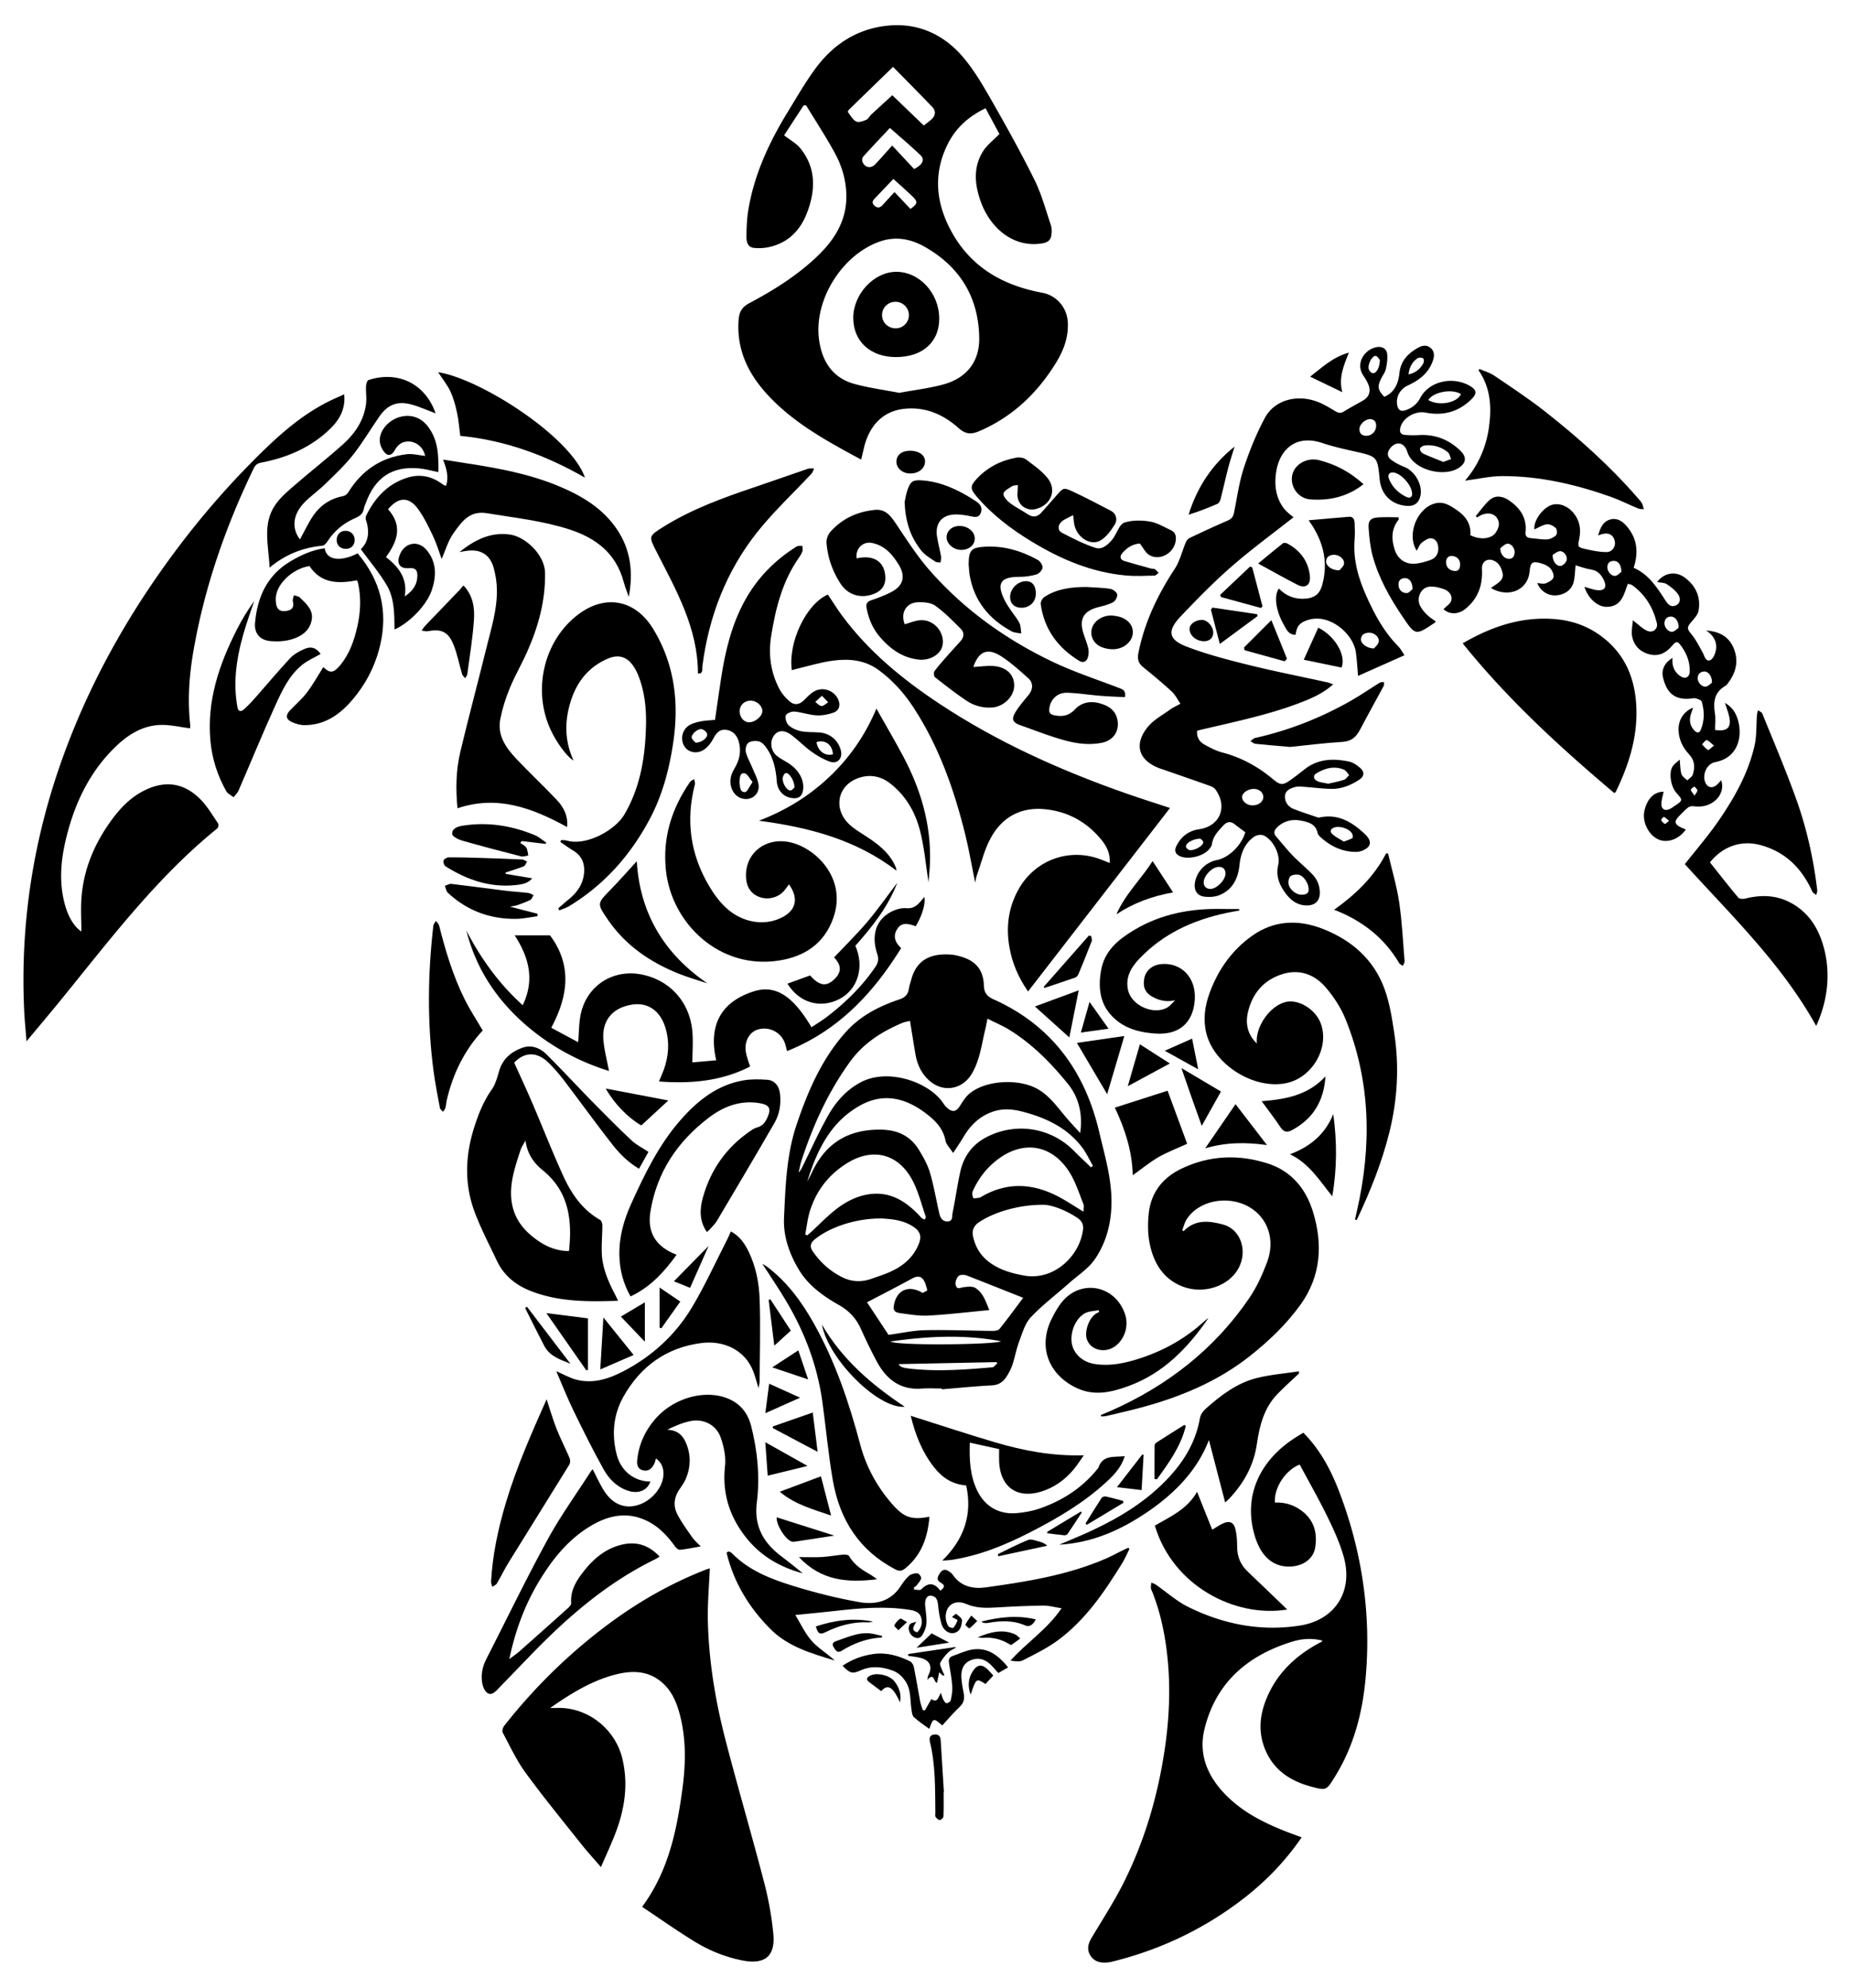 <svg xmlns="http://www.w3.org/2000/svg" viewBox="0 0 1478.696 1587.362"><path d="M687.944 367.006c-27.153-14.627-53.82-29.084-74.76-51.76-15.494-16.782-24.829-36.015-23.16-59.608.445-6.313 2.533-10.329 8.505-13.504 19.738-10.494 38.685-22.328 54.883-37.975 13.355-12.9 22.711-27.875 22.713-47.223.001-12.248-3.322-23.862-9.06-34.443-7.117-13.12-15.353-25.63-23.106-38.405l-2.017.116-15.547 23.862c4.912 3.842 9.802 6.427 12.994 10.382 12.626 15.645 12.144 33.239 5.517 50.964-5.51 14.74-15.657 25.042-31.714 28.132-3.548.683-7.328.767-10.931.414-4.927-.483-5.935-4.853-5.934-8.552.004-7.289.311-14.671 1.5-21.848 4.697-28.373 16.65-53.924 31.513-78.23 7.031-11.5 13.8-23.23 21.72-34.104 14.477-19.874 34.007-32.522 58.745-34.797 24.035-2.21 44.337 7.274 59.675 25.358 8.94 10.541 16.016 22.823 22.915 34.901 11.87 20.78 23.529 41.728 34.123 63.175 5.617 11.37 8.91 23.905 13.006 35.997.77 2.272.711 4.972.453 7.413-.424 4.014-2.454 6.185-6.954 6.995-22.634 4.078-41.663-11.457-49.494-33.15-4.897-13.565-6.274-27.52 1.846-40.418 3.072-4.88 8.05-8.561 13.024-13.677l-11.075-20.573c-13.492 6.49-23.605 15.56-30.045 28.275-12.39 24.465-9.43 48.646 3.589 71.602 15.705 27.693 41.064 41.8 71.681 47.434 11.288 2.077 19.672 11.561 20.444 23.127.801 12.014-3.23 22.78-9.282 32.643-14.513 23.66-33.74 42.36-59.376 53.877-.607.273-1.23.508-1.838.778-6.073 2.696-10.9 2.904-16.754-2.359-12.384-11.132-27.301-17.442-44.427-15.232-16.07 2.073-26.993 13.397-31.117 30.964-.712 3.03-1.444 6.055-2.255 9.449zm30.418-53.297c12.115-2.249 24.048-3.62 35.489-6.78 18.404-5.08 28.64-18.236 28.417-36.908-.387-32.27-15.188-56.702-43.102-72.681-11.017-6.307-23.006-8.984-35.912-4.594-30.48 10.37-53.478 46.991-48.884 78.942 2.466 17.149 10.887 30.2 28.34 34.945 11.615 3.157 23.654 4.752 35.652 7.076zm19.607-213.5c2.078-1.644 4.398-3.208 6.388-5.115 3.124-2.995 3.335-6.614.404-9.671-10.464-10.913-21.132-21.63-31.34-32.031-12.123 11.762-23.584 22.867-35.007 34.01-.548.533-1.275 1.78-1.07 2.048 2.055 2.7 3.84 6.124 6.624 7.576 1.96 1.022 5.521-.267 8.03-1.325 1.666-.703 2.636-2.929 4.093-4.285 5.667-5.272 11.405-10.469 16.744-15.353l25.134 24.146zm-7.737 34.773c6.731-3.336 8.842-7.473 5.166-10.999-7.805-7.485-16.126-14.432-24.472-21.81-6.13 6.53-13.916 14.706-21.49 23.074-.785.868-.868 3.143-.318 4.314 2.18 4.639 6.783 5.202 10.368 1.357 4.41-4.728 8.672-9.596 13.263-14.698l17.483 18.762zm-16.537 7.909c-4.287 4.5-9.3 9.812-14.377 15.064-1.878 1.943-3.441 3.802-.778 6.252 2.535 2.333 4.687 1.646 6.788-.719 2.959-3.33 6.026-6.566 9.266-10.078l12.74 13.425c5.791-4.096 6.073-5.662 1.627-9.969-4.777-4.626-9.802-8.995-15.266-13.975zM752.394 1108.802c-5.329 0-10.684-.341-15.983.063-17.29 1.317-28.42-7.482-36.06-21.798-4.54-8.505-8.727-17.216-12.68-26.01-3.7-8.232-9.403-14.34-17.199-18.758-12.87-7.292-24.854-15.778-32.548-28.793-7.465-12.63-12.288-26.452-11.597-41.181 1.168-24.911 1.934-50.092 9.966-73.985 8.981-26.716 20.027-52.53 39.201-74.002 11.721-13.125 26.685-20.784 42.941-26.237 4.547-1.525 6.891-3.873 7.604-8.448.406-2.612 1.32-5.146 2.028-7.71 4.351-15.772 15.778-20.762 31.448-19.645 2.956.211 5.93.922 8.774 1.797 11.4 3.507 17.247 10.599 17.671 22.545.207 5.84 2.098 8.839 7.717 11.36 46.238 20.75 73.013 57.31 84.43 105.902 3.421 14.558 7.607 29.1 9.177 43.888 2.138 20.14-.822 40.21-12.343 57.352-5.205 7.744-13.803 13.24-20.99 19.611-10.173 9.02-21.127 17.282-30.429 27.115-4.626 4.89-6.722 12.405-9.218 19.014-2.34 6.195-3.489 12.83-5.571 19.136-1.08 3.268-2.804 6.399-4.67 9.316-2.699 4.22-6.287 6.7-11.813 6.978-13.29.67-26.546 2.038-39.815 3.125a482.05 482.05 0 00-.04-.635zM726.96 815.227c-2.336.593-4.175.827-5.825 1.514-16.564 6.896-31.357 16.324-42.051 31.068-17.458 24.068-29.565 50.822-38.79 78.955-1.021 3.115-1.548 6.392-2.304 9.593 2.066-2.107 2.981-4.568 4.14-6.91 6.415-12.96 12.395-26.168 19.492-38.746 6.19-10.968 14.624-20.42 25.957-26.424 22.185-11.754 55.104.1 65.964 16.774.897 1.379 2.006 2.688 3.249 3.761 4.216 3.643 7.112 2.98 10.095-1.734 2.024-3.2 4.08-6.569 6.834-9.082 12.477-11.391 40.043-13.23 55.657-4.078 9.465 5.548 15.513 14.439 22.41 22.525 3.604 4.225 7.43 8.26 11.156 12.382 2.06-14.848-.871-28.238-9.877-39.351-13.244-16.342-27.995-31.331-45.968-42.626-5.647-3.55-11.884-6.16-18.233-9.395-.742 3.631-1.162 6.088-1.751 8.504-2.943 12.064-4.27 24.553-10.853 35.594-7.343 12.315-22.309 15.142-33.288 5.868-6.837-5.776-10.265-13.361-11.728-21.974-1.443-8.493-2.784-17.004-4.286-26.218zm-82.083 128.336c1.25-2.427 2.589-4.813 3.736-7.287 10.917-23.536 29.263-34.587 55.251-34.192 13.394.204 23.581 5.122 30.413 16.42 3.423 5.66 6.781 11.626 8.631 17.906 3.087 10.481 4.897 21.336 7.334 32.012.807 3.535 2.155 6.94 6.567 6.959 4.622.018 3.643-4.202 4.155-6.691 2.24-10.9 3.751-21.954 6.135-32.818 2.742-12.496 9.717-22.068 21.343-27.99 23.472-11.957 51.35-7.404 69.72 11.358 4.34 4.432 8.918 8.63 13.387 12.936l1.572-1.172c-2.859-4.94-5.244-10.237-8.662-14.753-11.705-15.463-28.218-23.294-46.427-28.232-7.999-2.17-16.025-3.141-24.092-.564-10.85 3.466-18.523 10.741-24.21 20.41-2.31 3.925-4.926 7.667-8.31 12.893-2.663-4.169-5.491-6.797-6.084-9.857-1.893-9.765-8.059-16.01-15.497-21.676-16.476-12.55-34.147-16.905-52.987-6.297-23.568 13.27-34.34 35.996-41.975 60.635zm188.99 18.523c-19.884-.176-39.764 5.893-51.708 13.878-4.187 2.799-5.923 6.56-4.801 11.55 1.814 8.067 5.719 14.82 12.329 19.932 8.395 6.493 18.104 9.274 28.416 11.153 23.6 4.301 44.345-15.392 47.053-36.5.567-4.418-.993-7.226-4.521-9.58-9.93-6.624-20.76-10.293-26.768-10.433zm-128.907 10.968c-20.379-.456-41.89 6.692-54.146 16.717-3.548 2.903-3.972 5.992-1.507 9.546 6.185 8.917 14.042 16.008 23.826 20.772 7.373 3.59 15.038 3.904 22.797 1.183 3.765-1.32 7.552-2.585 11.278-4.008 11.925-4.552 21.737-11.493 26.752-23.834 2.359-5.805 1.338-9.856-3.774-13.43-8.463-5.915-18.307-6.465-25.226-6.946zm-61.697 12.783l1.645.622c1.2-1.032 2.44-2.022 3.594-3.104 4.738-4.443 9.335-9.044 14.196-13.346 8.32-7.364 17.494-13.43 28.526-15.798 18.93-4.063 32.738 4.877 44.74 18.151.687.76 1.88 1.065 2.837 1.58.26-.835.947-1.82.716-2.485-3.313-9.541-5.759-19.551-10.353-28.446-11.201-21.685-31.88-26.999-52.6-14.07-14.5 9.046-24.533 21.926-29.588 38.296-1.855 6.009-2.51 12.39-3.713 18.6zm66.553 80.14c9.773-1.322 19.443-3.532 29.158-3.748 17.956-.4 35.937.421 53.909.576 1.925.016 4.64-.387 5.662-1.66 6.416-7.994 12.456-16.29 18.841-24.78-15.502-6.148-30.291-12.056-45.134-17.828-1.464-.57-3.3-.592-4.884-.348-2.527.39-4.75 5.287-3.864 8.16 1.15 3.737 3.49 1.955 5.969 1.607 3.217-.452 7.31-.978 9.747.558 6.265 3.948 8.313 11.007 11.1 17.653-16.646 1.57-32.514 3.497-48.44 4.382-7.544.42-15.231-.915-22.785-1.954-2.46-.338-5.684-1.001-5.113-5.305 1.62-12.2 10.564-17.22 21.407-11.78.595.298 1.346 1.053 1.719.891 1.36-.59 3.786-1.809 3.678-2.202-.84-3.041-1.613-6.399-3.514-8.77-2.131-2.657-5.23-2.309-8.486-.528-12.083 6.602-24.348 12.87-36.15 19.055l17.18 26.02zm155.766-98.35c0-2.752.506-4.665-.084-6.138-3.263-8.143-5.954-16.677-10.39-24.159-13.397-22.594-36.133-27.293-56.945-12.292-9.368 6.753-16.327 15.627-21.041 26.145-.676 1.509-.379 3.9.398 5.401.325.627 3.095.1 4.726-.11.778-.101 1.515-.653 2.233-1.066 20.897-12.014 41.668-10.338 62.22.794 6.105 3.306 11.902 7.178 18.883 11.424zM711.425 1071.24c4.332 3.5 83.507 2.616 88.28-.177-29.389-5.518-58.183-4.101-88.28.177zm85.42 17.384l-1.022-.89-77.931 1.593c1.148 2.133 2.74 2.927 9.518 3.677 21.786 2.41 43.522.733 65.234-1.123 1.482-.127 2.805-2.128 4.202-3.257zM1041.173 1144.106c14.441 14.469 23.159 32.034 29.98 50.53 17.118 46.413 24.1 94.356 19.93 143.728-2.407 28.506-9.323 55.728-24.63 80.366-6.821 10.976-6.722 11.278-18.951 8.007-17.665-4.725-31.51-14.278-37.813-32.279-5.02-14.342-2.601-28.293 3.652-41.665 8.268-17.683 21.848-30.357 38.699-39.767 1.308-.73 2.65-1.398 3.964-2.118.107-.059.116-.296.295-.804-8.121-2.096-16.19-1.54-23.957.842-35.718 10.953-61.178 32.78-70.185 70.098-4.731 19.6 2.26 36.743 15.96 51.168 13.872 14.606 31.364 23.374 49.795 30.578 3.84 1.502 7.731 2.874 11.922 4.426-13.934 20.375-30.758 37.258-50.133 51.704-30.703 22.892-64.728 38.662-101.894 47.733-1.442.352-2.954.491-4.442.568-5.379.28-9.952-1.375-12.666-6.269-2.634-4.75-1.22-9.178 1.415-13.607 8.672-14.576 17.979-28.85 25.562-43.982 16.51-32.945 26.86-67.958 32.468-104.388 4.102-26.648 5.246-53.355 1.963-80.158-1.988-16.226-5.472-32.121-11.51-47.38-.429-1.081-1.083-2.15-1.185-3.266-.13-1.43.194-2.9.322-4.352 1.226.535 2.578.888 3.657 1.635 8.583 5.946 16.521 13.166 25.773 17.74 28.075 13.879 57.9 19.771 89.16 14.926 28.15-4.362 42.901-27.204 35.137-54.89-3.07-10.95-7.899-21.523-12.91-31.787-6.924-14.184-14.778-27.913-22.267-41.898-11.109 4.2-20.706 18.463-19.794 30.375 8.59-.408 16.286 2.218 22.9 7.772 8.834 7.416 10.96 17.355 9.268 28.03-1.441 9.099-9.592 14.819-19.646 15.244-14.605.618-24.056-8.83-28.765-24.963-9.446-32.36 5.051-60.344 32.258-77.778 2.09-1.34 4.224-2.612 6.668-4.12zM994.84 664.624c-2.7-2.03-5.406-3.937-7.966-6.021-3.393-2.763-6.28-2.907-9.516.528-4.151 4.407-8.286 8.637-9.203 15.027-.197 1.375-1.189 2.751-2.108 3.89-4.543 5.62-16.3 8.544-22.968 5.852-3.783-1.528-5.224-4.2-3.46-7.935 3.666-7.753 9.776-12.535 18.326-13.77 16.648-2.404 23.1-17.943 12.972-31.856-1.138-1.563-3.493-2.46-5.464-3.162-12.536-4.465-25.122-8.787-37.692-13.156-.629-.218-1.271-.4-1.89-.643-17.196-6.753-19.717-19.717-8.88-32.95 4.598-5.616 11.585-9.31 17.614-13.702 2.256-1.644 4.873-2.792 8.404-4.771-2.405-3.457-4.126-7.127-6.886-9.668-7.342-6.759-15.03-13.156-22.785-19.444-3.923-3.18-4.912-6.327-3.863-11.573 4.883-24.42 15.322-46.205 28.908-66.877 4.18-6.36 5.93-14.298 8.977-21.435.577-1.353 1.808-2.794 3.11-3.41 10.07-4.77 20.176-9.48 30.405-13.896 2.965-1.28 4.3-3.045 4.916-6.098 2.431-12.045 4.072-24.376 7.89-35.982 4.497-13.676 9.987-27.227 16.803-39.887 7.614-14.14 25.274-19.023 41.607-12.982 5.092 1.883 9.857 4.777 14.538 7.597 2.39 1.44 4.187 2 6.752.41 5.09-3.153 10.425-5.911 15.594-8.943 4.655-2.73 6.288-7.114 4.327-12.244-.996-2.609-2.457-5.102-4.052-7.41-6.881-9.957 1.004-21.204 10.438-22.886 4.363-.778 8.02 1.107 8.475 5.492.414 3.977-.214 8.19-1.11 12.133-.607 2.67-2.536 5.023-3.763 7.57-3.073 6.377-2.623 8.935 2.55 14.455 8.405-3.526 11.245-10.895 12.121-19.012 1.05-9.726 6.823-15.581 14.653-20.025 3.267-1.855 6.86-2.844 10.24.028 3.364 2.857 3.013 6.664 1.829 10.142-3.347 9.826-10.925 15.637-19.98 19.783-6.207 2.843-9.756 9.234-8.513 15.74.77 4.03 2.968 5.329 6.82 4.008 5.089-1.745 8.99-4.847 11.534-9.692 7.16-13.634 26.205-17.575 39.737-9.647 5.245 3.073 5.829 5.932 1.535 10.263-10.294 10.383-22.795 13.843-37.07 11.002-7.982-1.59-17.74 4.031-19.895 11.449-1.024 3.525-.4 6.093 3.68 6.411 3.622.283 7.292.337 10.92.124 12.886-.756 23.908 3.483 33.098 12.363 5.521 5.334 4.736 10.18-1.739 14.136-11.83 7.228-36.026 1.292-40.524-13.05-2.422-7.72-8.759-8.856-13.451-3.27-2.632 3.134-3.062 6.712.21 9.277 3.195 2.504 6.993 4.426 10.792 5.932 8.466 3.357 14.73 14.177 12.907 23.025-1.17 5.682-4.885 8.503-10.693 8.12-12.359-.816-20.651-8.854-21.875-21.202-1.808-18.255-1.831-18.152-19.666-22.202-8.752-1.988-17.574-3.916-26.059-6.777-21.274-7.172-34.346 5.155-37.011 23.421-1.482 10.154-.29 20.08 6.056 28.573 2.31 3.093 5.697 5.383 7.786 7.3-16.32 12.884-33.54 25.466-49.555 39.427-14.273 12.443-27.573 26.071-40.632 39.813-10.803 11.368-9.722 18.416 4.739 23.97 15.902 6.108 32.555 10.456 49.132 14.56 20.971 5.194 42.197 9.36 63.305 14.003 1.408.31 2.754.9 4.775 1.575-7.908 7.13-16.862 11.028-25.987 14.55-26.164 10.102-53.607 15.543-80.767 22.01-.62.148-1.228.352-1.954.563-.449 5.017 1.747 8.711 5.71 10.919 4.61 2.569 9.44 5.12 14.497 6.44 14.983 3.909 28.116 11.077 39.92 20.909 6.526 5.436 8.259 5.548 15.23.501a278.423 278.423 0 0010.333-7.876c10.847-8.652 23.22-8.945 35.94-6.24 2.923.621 5.748 2.642 8.14 4.601 4.267 3.495 3.986 7.11-.633 10.084-6.691 4.31-14.025 7.199-22.049 7.056-7.298-.13-14.579-1.136-21.875-1.644-2.296-.16-4.74-.41-6.902.177-3.912 1.062-8.075 2.786-8.15 7.571-.074 4.655 2.706 8.276 7.072 9.99 6.177 2.426 12.514 4.442 18.798 6.59a3.813 3.813 0 001.93.12c14.656-3.099 25.77 3.684 35.806 13.062 2.79 2.607 5.864 6.549 3.268 10.012-1.923 2.565-6.43 4.401-9.812 4.44-10.516.124-19.75-4.04-27.686-10.911-1.357-1.176-2.996-2.685-3.322-4.281-1.417-6.941-7.018-8.452-12.46-9.622-7.341-1.578-14.268-.226-19.881 5.286-2.25 2.21-3.118 4.583-.701 7.34 4.348 4.96 8.405 10.196 12.984 14.93 5.084 5.255 10.813 9.887 15.89 15.148 3.913 4.053 5.98 9.14 5.98 14.939 0 5.893-3.48 9.633-9.458 9.9-8.676.39-14.453-4.58-18.928-11.08-4.318-6.272-6.814-13.075-4.878-21.154 1.968-8.212-3.797-19.875-11.532-23.587-1.97-.946-5.63-.422-7.518.875-7.822 5.377-10.908 13.614-11.863 22.693-1.142 10.853-5.469 19.704-15.937 24.022-3.617 1.492-8.135 1.747-12.084 1.267-5.934-.72-8.54-5.224-7.566-11.203 1.465-8.991 8.539-16.257 17.558-18.035 9.574-1.886 19.632-11.783 22.682-22.183zm66.201-38.764c4.015-.959 8.417-1.746 12.615-3.144 1.636-.545 2.814-2.467 4.2-3.762-1.43-1.502-2.587-3.682-4.339-4.39-7.73-3.12-15.085-1.123-21.833 2.976-3.197 1.943-2.214 4.82.685 6.21 2.46 1.179 5.4 1.362 8.672 2.11zm-94.32 84.004c5.26.2 12.832-7.655 12.273-12.975-.388-3.685-3.022-4.985-6.371-4.516-4.66.652-10.107 6.362-10.928 11.085-.63 3.625 1.445 6.269 5.027 6.406zm161.38-315.453c-.062-6.833-8.808-16.362-14.743-17.055-3.351-.39-5.085 1.617-3.775 4.943 2.61 6.63 7.47 11.374 13.793 14.464 3.029 1.481 4.767.056 4.724-2.352zm24.903-25.52l6.242-2.32c-.86-1.862-1.236-4.325-2.667-5.478-5.337-4.3-11.662-6.083-18.498-5.312-1.382.156-3.478 1.412-3.692 2.473-.226 1.122 1.094 3.285 2.278 3.835 5.466 2.539 11.121 4.674 16.337 6.803zM1045.431 710.42c.084-4.828-3.833-10.959-7.854-11.853-2.115-.47-5.16-.054-6.711 1.245-1.327 1.11-1.777 4.154-1.457 6.158.672 4.204 5.865 8.392 9.973 8.47 3.157.06 6.103-.553 6.049-4.02zm95.566-390.998c8.428 5.113 22.996 2.348 26.107-4.723-6.931-4.417-21.909-1.857-26.107 4.723zM1000.73 643.124c4.747-.069 8.484-3.008 8.48-6.67-.004-3.734-3.561-6.615-7.97-6.457-4.524.163-8.966 3.33-8.992 6.412-.03 3.591 3.997 6.78 8.482 6.715zm72.818 28.961c3.139-1.243 5.222-1.793 6.924-2.919.477-.315.2-2.53-.359-3.52-2.233-3.95-9.876-6.352-14.192-4.84-3.101 1.086-3.718 3.327-1.603 5.224 2.79 2.503 6.308 4.195 9.23 6.055zm21.134-337.413c-4.181-.082-8.836 4.41-8.68 8.246.137 3.412 2.116 5.06 5.447 5.077 4.365.023 7.769-3.456 7.89-7.82.095-3.456-1.564-5.204-4.657-5.503zm7.629-47.137c-.569-.633-1.608-2.826-3.153-3.275-2.418-.701-6.223 5.42-5.863 9.797.118 1.43 1.786 3.602 3.085 3.887 2.916.642 5.813-4.093 5.93-10.409zm22.873 11.44c5.992-1.28 9.49-4.552 11.92-9.004.552-1.01.388-3.484-.246-3.834-1.151-.635-3.303-.772-4.335-.076-4.152 2.802-6.608 6.83-7.339 12.914zM959 669.735c-5.926.036-11.803 3.511-11.576 6.396.082 1.033 1.878 2.629 3.022 2.753 4.083.44 11.068-3.726 10.781-6.347-.136-1.248-1.822-2.327-2.227-2.802zM567.048 1252.43c-.571 13.991-1.881 27.946-1.561 41.863.745 32.414 6.07 64.297 14.2 95.605 9.821 37.813 20.863 75.308 30.71 113.114 3.546 13.618 6.126 27.65 7.407 41.653 1.615 17.67-7.097 24.356-24.702 20.872-13.716-2.714-26.543-7.91-38.338-15.161-14.272-8.775-27.985-18.46-41.796-27.654 21.018-28.546 27.567-60.57 32.052-93.166 2.756-20.03 3.31-40.18-1.847-60.028-2.718-10.458-6.87-20.253-15.711-27.147-11.207-8.738-23.9-8.34-36.681-4.923-18.438 4.93-34.462 14.749-51.252 26.443 2.748 0 4.098.038 5.446-.006 24.329-.785 46.492 16.652 52.19 40.431 4.938 20.605 1.863 40.323-5.525 59.64-3.377 8.829-7.429 17.398-11.573 27.008-5.671-6.592-10.901-12.277-15.691-18.312-15.007-18.904-30.326-37.59-44.553-57.07-7.21-9.873-12.449-21.208-18.242-32.062-.683-1.279.222-4.137 1.32-5.529 25.115-31.82 53.93-59.824 86.746-83.68 23.014-16.73 47.656-30.483 74.163-40.858 1.2-.47 2.46-.788 3.238-1.034zM274.943 314.902c1.222 11.668-3.742 20.314-11.253 27.583-15.302 14.809-34.078 22.894-54.729 26.887-3.09.598-4.841 1.671-6.247 4.578-22.5 46.52-39.332 94.92-48.186 145.912-3.34 19.244-4.746 38.675-2.655 58.22.157 1.465.02 2.962.02 3.534-7.859-.974-15.718-2.92-23.516-2.704-14.544.402-26.291 7.861-36.421 17.728-20.294 19.767-32.023 44.323-38.8 71.439-4.572 18.287-6.391 36.73-1.036 55.239 2.887 9.977 7.643 17.145 12.897 20.53 0-8.846-.633-18.315.127-27.671 1.794-22.086 10.113-41.88 22.898-59.837 7.111-9.988 15.326-18.926 26.391-24.65 16.986-8.788 32.223-6.892 45.65 6.588 5.551 5.573 9.612 12.66 14.104 19.227.58.85.201 3.357-.61 4.014-48.343 39.157-85.497 88.504-124.376 136.284-8.923 10.967-18.06 21.76-28.016 33.735-.7-8.986-1.5-16.647-1.863-24.329-3.253-68.857 7.027-135.635 30.193-200.577 21.493-60.254 52.348-115.308 90.497-166.456 18.55-24.87 38.697-48.412 60.468-70.47 18.603-18.848 37.923-37.035 61.986-49.088 3.98-1.994 8.095-3.717 12.477-5.716z"/><path d="M661.35 474.786c3.833 5.711 7.323 11.38 11.267 16.711 21.295 28.79 48.514 51.094 78.14 70.665 46.536 30.743 97.029 53.294 149.508 71.654 11.113 3.887 22.348 7.427 34.401 11.416l-113.39 146.52c-7.694-11.046-12.62-22.588-14.84-35.094-2.969-16.727-.86-32.748 7.942-47.684 13.394-22.727 40.627-32.225 65.33-22.532 2.12.832 4.234 1.677 6.814 2.7.571-7.895-2.736-13.844-7.088-19.067-11.597-13.919-26.557-22.09-44.606-23.886-19.476-1.939-34.35 6.359-43.467 23.171-5.069 9.347-7.562 20.095-11.16 30.232-.485 1.364-.645 2.844-1.18 5.306-2.77-13.633-4.868-26.276-7.95-38.674-8.864-35.68-20.962-70.1-41.235-101.16-7.533-11.541-16.589-21.652-27.705-29.874-11.223-8.3-24.098-9.394-37.18-7.582-9.49 1.315-18.763 4.19-28.129 6.392-1.417.333-2.807.781-4.262 1.191-3.09-22.26 11.411-52.858 28.79-60.405zM1117.468 414.739c-5.987 7.376-6.092 15.575-3.348 24.063 2.573 7.958 8.905 12.227 17.21 11.268 3.911-.452 7.809-1.598 11.531-2.933 3.938-1.414 6.107-4.618 6.148-8.835.039-3.944-1.503-7.88-5.492-8.44-2.438-.342-5.635 1.787-7.836 3.601-1.79 1.476-2.604 4.135-3.891 6.338-8.541-13.126.67-35.122 15.666-38.05 6.056-1.183 10.569 1.781 15.212 4.79 7.601 4.928 12.694 11.257 11.956 20.828 7.761 3.975 16.724 3.088 20.187-1.98 2.605-3.812 3.854-7.87.886-12.035-2.465-3.46-7.485-4.237-12.306-2.108-1.166.515-2.22 1.28-3.327 1.929-.385-.35-.77-.7-1.156-1.048 3.633-4.303 6.842-9.08 11.007-12.784 4.934-4.387 10.846-3.034 15.748.341 8.676 5.975 14.258 13.935 13.026 25.155-.399 3.632 1.426 4.715 4.557 4.942 4.284.31 8.587 1.193 12.827.934 2.466-.15 5.313-1.58 7.04-3.356.968-.995.792-4.732-.27-5.71-1.843-1.697-4.927-3.292-7.215-2.97-3.43.481-6.62 2.656-9.884 4.098-.725-6.306 5.41-15.717 12.513-19.046 5.638-2.642 13.114-.51 18.287 5.37 5.353 6.087 6.67 13.217 5.082 21.013-1.345 6.605-1.414 6.877 5.184 8.38 5.454 1.241 11.08 2.389 16.625 2.365 4.702-.02 7.497-4.635 6.553-8.807-1.106-4.886-4.691-6.945-9.844-5.62-.908.233-1.785.59-3.497 1.166 1.79-5.929 3.639-10.897 9.402-12.673 5.485-1.69 9.764 1.053 13.212 4.978 8.61 9.802 9.925 21.037 5.803 33.481 12.184 5.33 18.846 15.968 25.624 26.457 2.004 3.102 4.411 5.315 8.137 3.59 4.042-1.871 3.602-6.078 1.884-8.628-2.264-3.36-5.768-6.105-9.233-8.351-2.031-1.317-5.024-1.15-7.636-1.66 5.464-7.516 14.912-9.079 22.368-3.366 8.601 6.59 12.66 15.521 10.705 26.275-.59 3.247-3.447 6.284-5.783 8.968-3.83 4.399-3.447 5.601.231 9.962 3.532 4.188 5.944 9.342 8.7 14.156 1.59 2.777 2.291 7.72 6.11 6.418 2.35-.8 4.285-5.505 4.712-8.685.868-6.455-2.363-11.504-7.975-15.054 9.692.696 17.651 4.205 21.73 13.353 4.569 10.244 2.53 19.825-4.11 28.595-.6.793-1.215 1.708-2.043 2.177-8.84 5.006-9.993 12.756-8.51 21.908.706 4.36.121 8.928.121 13.387 9.997 1.594 13.538-2.147 11.048-11.712-.776-2.979-1.86-5.878-3.153-9.9 6.38 3.638 9.038 8.762 10.56 14.31 3.456 12.585.092 29.49-18.263 32.978-6.544 1.243-10.523 9.552-8.15 15.892 1.678 4.487 5.787 5.504 9.427 2.256 1.216-1.085 2.23-2.397 3.378-3.65 2.216 5.652.108 12.415-5.238 16.641-4.997 3.95-10.699 5.012-16.955 4.1-1.398-.203-3.274.28-4.373 1.151-2.465 1.953-4.597 4.33-6.834 6.565-4.319 4.317-3.926 6.75 1.505 9.331 1.194.568 2.433 1.04 3.677 1.567-5.275 7.65-14.411 11.017-21.608 8.049-7.958-3.283-13.377-14.013-11.494-22.76 2.141-9.947 7.861-15.48 15.38-15.452-.64 3.336-1.877 6.773-1.802 10.182.088 3.934 3.195 5.326 6.747 3.598 1.336-.65 2.532-1.594 3.78-2.42 6.808-4.507 6.809-4.523 1.357-10.629-4.431-4.963-6.112-16.208-2.832-21.052 1.302-1.922 3.414-3.296 5.616-5.347.47 4.529.357 8.24 1.394 11.598.604 1.958 3.046 3.349 4.661 4.994 1.519-1.527 3.848-2.805 4.406-4.626 1.762-5.742 1.682-11.18-2.995-16.176-5.08-5.427-8.332-12.015-8.396-19.766-.066-7.882 4.056-14.411 11.634-17.535-.727 2.147-1.335 3.788-1.84 5.46-1.459 4.844-.639 9.107 2.93 12.903 2.22 2.362 4.052 1.686 5.033-.66 3.062-7.322 2.962-14.96.793-22.447-.372-1.282-3.06-2.172-4.839-2.676-1.35-.383-2.956.117-4.446.254-13.35 1.23-19.023-5.692-21.696-17.005-1.457-6.167 1.392-11.855 7.596-15.534-.545 5.78.996 10.65 5.616 14.126 4.28 3.221 8.117 1.703 8.183-3.632.098-8.077-3.001-15.277-8.024-21.525-2.267-2.82-3.99-1.24-5.887 1.083-4.721 5.788-10.685 9.082-18.423 7.057-7.657-2.004-12.498-7.171-13.813-14.813-.683-3.967.4-8.238.684-12.344 4.323 3.286 7.468 6.6 11.322 8.367 4.58 2.1 8.987-1.406 7.824-6.206-2.982-12.306-9.238-22.737-19.76-30.234-.525-.374-1.225-.522-1.863-.705-.45-.13-.936-.14-1.64-.236-2.996 8.651-5.164 18.47-17.13 18.285-7.433-.116-14.948-7.49-17.426-16.039 3.466.964 6.783 2.374 10.21 2.73 5.967.622 7.939-2.465 5.33-7.928-2.054-4.298-4.755-7.705-10.113-8.52-4.546-.69-8.936-2.399-12.52-3.41-.523 4.696-.42 9.568-1.734 14.022-1.416 4.796-5.248 8.07-10.247 9.408-8.058 2.157-15.458-1.56-18.66-9.264 2.282.133 4.768.927 6.72.23 2.418-.865 5.571-2.59 6.227-4.64.647-2.023-.83-5.445-2.466-7.284-1.747-1.965-4.631-3.272-7.26-4.032-7.136-2.064-8.702-.813-9.321 6.544-1.236 14.695-16.672 21.456-30.914 13.148 1.721-1.194 3.307-2.267 4.863-3.38 2.973-2.126 5.457-4.558 4.45-8.685-1.06-4.35-2.898-8.245-7.42-9.972-5.272-2.015-9.38 1.424-9.051 6.859.769 12.678-3.094 23.702-13.206 31.838-6.053 4.871-13.043 4.39-17.502.225 2.197-2.31 5.6-4.297 6.277-6.974 1.014-4.006-1.972-7.553-5.725-8.922-3.792-1.383-8.132-2.46-12.052-2.03-6.567.72-10.314 9.06-7.224 15.203 1.314 2.613 3.312 4.995 5.407 7.071 2.095 2.078 4.7 3.642 7.182 5.508-.409.45-.66.865-1.025 1.11-15.22 10.192-15.286 10.199-25.403-4.765-10.208-15.099-19.149-30.908-23.998-48.573-2-7.288-2.73-15.008-3.265-22.586-.408-5.784 1.75-7.903 7.533-8.315 5.416-.386 10.88-.083 16.323-.083l.285 1.654zm223.536 86.514c.12-5.315-2.836-8.892-6.057-8.868-3.4.026-5.117 2.022-5.288 5.258-.174 3.291 3.365 7.423 6.421 6.848 2.079-.39 3.839-2.48 4.924-3.238zm-212.597-30.775c.114-5.544-2.64-8.917-6.031-8.834-3.283.08-5.282 1.845-5.183 5.275.12 4.14 2.818 6.599 6.51 6.71 1.811.055 3.7-2.428 4.704-3.151zm239.251 74.585c.053-5.2-3.006-8.948-6.154-8.83-3.272.125-5.17 2.05-5.288 5.354-.116 3.286 3.374 7.24 6.574 6.716 2.033-.333 3.772-2.464 4.868-3.24zm-169.13-107.183c-.017 4.938 3.335 8.314 6.716 8.403 3.52.092 4.546-2.363 4.749-5.134.26-3.557-3.145-7.62-6.18-6.906-2.23.524-4.06 2.744-5.285 3.637zm41.815 5.276c-.18 5.314 3.263 9.368 6.682 8.69 1.797-.356 4.035-2.694 4.52-4.544.89-3.397-2.521-7.599-5.66-7.133-2.234.332-4.236 2.24-5.542 2.987zm-80.89.767c-2.606.066-4.36 2.036-4.222 5.311.171 4.046 2.762 6.29 6.618 6.718 3.54.394 4.493-2.16 4.595-5.06.137-3.913-2.593-6.927-6.99-6.97zm135.82 12.648c-.067-5.873-2.796-8.848-6.368-8.657-3.204.171-4.84 1.91-4.854 5.128-.016 3.388 3.402 7.418 6.516 6.799 2.034-.404 3.723-2.543 4.707-3.27zm73.935 138.82c-2.508-2.017-3.973-3.903-5.796-4.36-.903-.226-2.465 2.18-3.728 3.396 1.58 1.582 2.986 3.462 4.855 4.548.51.296 2.408-1.797 4.669-3.584zm-15.483 39.985c1.177-2.091 2.398-3.277 2.245-4.245-.179-1.125-1.561-2.06-2.421-3.077-.989.88-2.825 1.817-2.772 2.63.083 1.27 1.445 2.456 2.948 4.692zm-20.339 20.103c-1.844-1.473-2.876-2.662-4.168-3.12-.416-.147-2.335 1.942-2.137 2.472.468 1.249 1.648 2.462 2.853 3.084.454.234 1.771-1.205 3.452-2.436zM1004.034 833.275c-1.342-13.206 10.351-30.157 23.2-33.16 10.276-2.4 23.816 5.974 27.93 17.273 6.993 19.208-6.614 42.933-27.226 47.47-25.628 5.642-57.94-14.284-64.242-39.726-2.69-10.858-1.255-21.512 2.5-31.874 6.818-18.807 17.985-34.65 34.343-46.164 17.294-12.173 36.482-12.94 55.748-5.508 23.21 8.955 41.077 24.386 49.76 48.119 4.126 11.274 5.988 23.507 7.805 35.468 4.046 26.638 2.53 53.163-3.996 79.295-5.942 23.796-15.032 46.476-25.465 68.633-.204.434-.43.856-.646 1.283l-1.297-.553c.5-2.188.999-4.377 1.5-6.564 11.93-52.029 11.202-103.413-9.05-153.43-3.67-9.067-9.331-17.738-15.696-25.209-8.876-10.418-20.949-15.015-34.618-10.782-14.83 4.593-23.977 15.139-27.59 30.203-2.312 9.638-.228 18.272 7.04 25.226zM945.51 983.177c9.352-9.708 20.61-8.32 31.727-5.271 13.888 3.808 19.66 20.855 12.25 34.743-7.736 14.495-27.993 21.28-44.934 14.664-15.487-6.049-22.984-18.886-26.103-34.17-1.602-7.847-1.632-16.304-.758-24.31 1.8-16.492 11.144-28.361 25.893-35.482 22.482-10.855 46.04-11.761 69.472-4.147 18.297 5.946 29.906 19.652 35.615 37.797 8.276 26.3 6.698 51.97-9.71 74.804-11.17 15.546-25.096 28.857-40.188 40.834-25.778 20.46-55.4 32.749-86.814 41.258-9.299 2.52-18.712 4.62-28.087 6.848-1.322.314-2.73.26-4.1.375l-.343-1.178c2.662-1.108 5.348-2.163 7.984-3.331 44.979-19.933 82.622-49.042 110.48-89.865 6.019-8.822 10.603-18.883 14.364-28.928 6.693-17.875.494-35.42-14.333-43.973-17.164-9.902-40.876-5.12-50.208 10.285-1.516 2.503-2.189 5.517-3.251 8.295l1.045.752z"/><path d="M684.347 445.912c13.852-3.168 22.579 2.793 22.92 15.293.162 5.933-2.79 10.361-8.514 12.775-10.407 4.387-21.15 1.55-27.281-7.908-6.41-9.883-10.31-20.886-11.208-32.652-.22-2.89 1.237-6.634 3.206-8.84 9.383-10.509 21.485-16.026 35.43-17.396 8.175-.802 12.387 4.413 16.546 10.586 8.63 12.808 16.97 26.002 27.106 37.568 27.575 31.465 61.14 55.442 98.79 73.333 17.203 8.174 35.477 14.1 53.298 20.958 2.719 1.046 4.868 2.185 4.024 7.1-6.558-.354-13.235-.565-19.885-1.108-8.771-.716-17.508-2.145-26.285-2.418-7.773-.243-13.388 5.345-14.252 12.661-.348 2.951.461 4.525 3.7 5.237 6.507 1.43 11.818.631 16.735-4.584 5.452-5.783 12.777-6.982 20.316-4.75 6.42 1.9 11.87 5.124 13.552 12.493 2.106 9.22-2.918 16.948-12.138 18.839-14.52 2.976-28.065-1-41.539-5.487-7.878-2.624-15.631-5.624-23.472-8.366-6.24-2.182-7.673-4.762-4.287-10.394 2.971-4.942 6.87-9.347 10.544-13.838 3.589-4.387 4.011-9.613-.173-13.377-6.793-6.11-13.67-12.3-21.272-17.298-11.258-7.401-18.377-4.278-22.639 8.29 5.734-.251 11.777-1.317 17.598-.592 9.907 1.234 15.434 7.787 15.003 16.126-.435 8.426-8.608 16.22-17.638 16.82-7.416.493-14.4-1.414-20.409-5.433-8.705-5.822-16.982-12.301-25.22-18.783-.905-.713-1.118-3.858-.342-4.89 3.485-4.636 7.408-8.947 11.242-13.315 3.177-3.617 6.482-7.12 9.671-10.727 2.74-3.098 2.88-6.831.189-9.538-6.522-6.558-13.078-13.263-20.546-18.618-3.505-2.513-9.174-2.899-13.815-2.75-9.4.301-14.114 8.502-10.538 17.597 3.105-.942 6.191-2.089 9.375-2.797 5.512-1.226 10.6-.09 14.95 3.62 5.523 4.71 7.654 12.7 5.033 18.513-2.643 5.86-10.512 9.715-18.154 8.868-13.25-1.468-23.162-8.737-31.417-18.546-5.448-6.474-8.65-14.103-10.242-22.462-.707-3.712.516-5.347 4.04-6.521 5.345-1.78 10.66-3.848 15.659-6.43 9.709-5.015 11.608-12.68 5.856-21.975-5.117-8.268-11.261-15.314-21.462-17.244-7.183-1.36-13.235 4.723-12.055 12.36zM372.589 743.181c11.531 22.144 25.792 42.196 44.98 59.537 9.817-20.347 4.91-38.367-6.42-55.78h28.234c17.642 23.551 14.68 48.265.992 73.791l21.508 11.54c.716-8.07.525-15.835 2.217-23.163 5.23-22.645 26.252-35.564 49.004-30.81 21.912 4.58 37.418 21.38 39.881 44.239.897 8.325.144 16.829.144 25.84l19.042-1.67c-6.326-27.408 3.295-46.566 29.964-55.047 17.499-5.565 31.422 3.806 46.135 28.668 4.214-2.835 8.563-5.441 12.56-8.506 14.757-11.315 27.907-24.203 38.445-39.648 2.343-3.434 2.806-6.45 1.463-10.57-4.701-14.42-1.146-26.36 10.006-32.842 3.835-2.229 8.853-3.888 13.13-3.515 5.354.466 8.342-1.766 11.337-5.172 1.09-1.24 2.122-2.533 3.178-3.804 1.185 5.029-1.684 14.835-6.844 23.387-8.287-3.072-12.09-2.355-15.162 2.858-2.841 4.82-1.665 9.88 3.513 14.559-22.327 36.138-50.302 65.995-91.138 82.283-.74-2.615-1.177-5.003-2.078-7.202-3.363-8.201-12.438-12.51-20.972-10.11-6.959 1.957-11.22 9.334-9.88 17.983.6 3.872 2.144 7.598 3.344 11.677-22.73 11.645-47.067 13.858-72.74 11.91 1.466-3.59 2.883-6.69 4.01-9.893 3.691-10.483 4.418-21.198 1.451-31.931-3.985-14.423-14.115-21.585-27.015-19.528-15.503 2.471-24.094 12.546-22.855 28.104.65 8.167 2.866 16.209 4.481 24.874-23.5-7.305-44.974-18.755-64.027-34.663-24.652-20.583-41.955-45.984-49.888-77.396zM473.447 1173.276c3.408 6.425 6.077 12.744 9.86 18.306 6.706 9.86 15.961 13.243 25.849 10.421 10.773-3.074 20.047-13.445 20.803-23.84.372-5.121-1.054-9.867-5.916-13.508-.488 1.558-.735 2.938-1.333 4.144-1.83 3.692-4.452 6.437-9.009 5.346-4.286-1.027-5.024-4.503-4.65-8.222 1.253-12.47 6.257-23.31 14.426-32.774 13.73-15.906 37.188-23.26 55.522-17.25 11.388 3.733 18.289 11.667 21.154 23.185 4.948 19.891 7.009 40.215 4.465 60.446-2.35 18.695 4.796 31.923 18.877 42.724 6.016 4.615 12.004 9.268 17.807 14.175-17.697-4.871-32.984-13.38-44.723-27.915-13.775-17.056-19.813-35.968-17.375-58.041.804-7.28-1.006-15.303-3.413-22.376-3.5-10.278-13.855-15.489-24.52-13.219-6.18 1.316-12.104 3.834-18.202 6.856 7.56.222 12.11 4.01 14.795 10.19 4.037 9.292 4.077 18.784.35 28.144-1.274 3.2-3.267 6.17-5.255 9.02-4.513 6.472-5.345 13.466-1.792 20.275 3.352 6.424 7.687 12.36 11.863 18.318 1.786 2.547 4.264 4.61 6.744 7.225-5.814 1-11.199 2.153-16.644 2.692-1.257.125-3.082-1.595-4.034-2.909-6.142-8.483-13.22-15.963-22.82-20.455-15.685-7.341-30.48-4.051-44.645 4.47-17.147 10.313-29.407 25.27-39.765 42.018-12.005 19.411-20.009 40.38-24.997 64.192 3.41-2.61 5.915-4.297 8.159-6.28a6104.636 6104.636 0 0038.802-34.569c1.132-1.017 2.574-2.672 2.475-3.92-.827-10.358 4.433-18.288 10.326-25.758 8.218-10.416 18.29-18.558 31.686-21.226 11.12-2.215 20.609 1.257 28.625 9.898-1.397.825-2.589 1.641-3.873 2.27-38.43 18.799-70.112 46.334-99.526 76.812-8.56 8.869-17.134 17.724-25.693 26.594-2.385 2.472-5.365 5.354-8.531 3.175-2.236-1.54-3.654-5.23-4.127-8.171-1.051-6.534.252-12.9 3.301-18.873 16.265-31.86 31.852-64.09 48.983-95.478 10.256-18.792 22.909-36.276 34.5-54.339.436-.68 1.036-1.254 1.471-1.773zM493.783 1038.737c-24.244.826-47.318.907-69.445-7.666-12.096-4.687-21.706-12.278-27.353-24.189-6.049-12.758-12.623-25.339-17.62-38.508-8.368-22.05-7.855-44.524-.877-67.026 3.471-11.192 7.67-21.83 14.507-31.535 3.045-4.323 4.326-9.991 5.95-15.192 2.895-9.266 9.548-14.676 18.146-17.841 7.577-2.79 14.378.121 19.648 5.351 12.389 12.296 24.22 25.152 36.451 37.61 10.245 10.433 20.56 20.813 31.216 30.82 3.815 3.584 8.719 6.009 13.627 9.298l-7.532 13.445c-8.644-5.09-15.479-11.918-21.351-19.423-13.229-16.905-25.796-34.326-38.813-51.4-3.723-4.883-7.794-9.572-12.18-13.864-9.139-8.944-19.093-8.756-27.381-.01 4.849 10.77 9.835 21.421 14.466 32.225 8.313 19.391 15.97 39.077 24.746 58.253 6.493 14.185 15.188 26.993 29.37 35.035 1.134.644 1.845 2.976 1.844 4.523-.006 7.481-.753 14.98-.43 22.438.506 11.708 5.15 22.25 10.478 32.495.739 1.421 1.414 2.876 2.533 5.16zm-39.239-39.708c2.739-25.17-.258-47.653-20.918-64.47-7.072-5.757-12.402-12.887-13.822-23.805-1.759 3.276-3.126 5.16-3.832 7.264-1.954 5.82-3.873 11.671-5.375 17.62-4.852 19.21-2.908 36.723 13.218 50.504 8.805 7.526 18.481 12.86 30.73 12.887zM1289.571 633.287c-43.312-36.561-85.086-74.783-121.077-119.535 22.943-13.37 46.85-21.497 73.37-19.39 12.085.96 23.543 4.477 33.775 11.211 22.325 14.695 31.267 36.34 31.664 62.166.353 23.02-6.66 44.243-16.557 64.683-.123.254-.505.383-1.175.865zM1366.015 688.664c7.605 9.542 14.968 19.002 22.68 28.168.916 1.09 3.88 1.158 5.65.715 12.392-3.102 24.494-2.828 35.935 3.224 15.555 8.228 23.463 22.177 27.387 38.648 4.628 19.424 2.196 40.327-6.769 59.85-27.69-49.854-68.19-88.61-104.937-129.18 9.089-11.586 18.596-22.528 26.768-34.39 12.783-18.557 23.93-38.178 28.943-60.431 1.759-7.805 1.28-16.11 1.894-24.18.1-1.32.568-2.613.866-3.918 1.168.872 2.948 1.497 3.415 2.653 9.155 22.656 18.772 45.153 27.021 68.14 8.44 23.52 13.892 47.904 16.834 72.777.15 1.278-.498 2.65-.775 3.98-1.086-.938-2.65-1.66-3.186-2.846-8.408-18.612-21.64-31.834-41.757-37.132-15.127-3.984-29.826 1.21-39.968 13.922zM445.909 725.39c2.845-2.44 5.646-4.937 8.546-7.31 6.701-5.486 11.362-12.195 12.135-21.01.66-7.52-1.819-13.675-8.59-17.769-3.558-2.15-6.92-4.625-10.37-6.954l.727-1.561c1.518.15 3.1.076 4.544.487 15.45 4.396 38.489-8.19 45.93-20.93 12.856-22.015 16.636-46.087 17.232-70.94.324-13.53-1.018-26.938-6.029-39.701-1.025-2.612-2.312-5.182-3.864-7.515-5.23-7.86-12.122-9.891-20.752-6.152-17.713 7.674-26.97 22.06-31.174 40.157-3.247 13.979-2.257 27.722 3.986 41.193-4.912-3.025-11.618-11.678-16.67-21.26-17.009-32.255-8.148-73.845 20.324-95.398 21.805-16.506 45.76-11.802 59.982 11.617 17.163 28.261 20.704 58.877 15.905 90.923-3.17 21.163-8.585 41.725-18.68 60.724-15.294 28.778-36.233 52.481-64.266 69.527-2.452 1.491-5.297 2.335-7.96 3.48l-.956-1.608z"/><path d="M310.002 406.65c11.759 13.085 7.696 25.48-1.656 38.211 9.801 7.672 17.437 16.628 15.001 31.395 7.033-4.764 10.061-9.95 10.072-16.737.008-4.616-1.928-6.173-6.592-5.803-7.165.569-10.092-3.286-7.678-10.108 3.629-10.251 14.659-12.7 21.616-4.422 8.25 9.817 7.952 21.125 4.01 32.548-3.97 11.507-17.641 25.666-29.614 30.936-.185-12.103.092-24.49-6.02-35.01-5.861-10.087-13.59-19.087-20.875-29.081 6.265-5.959 7.143-14.36 4.003-23.589-.333-.98-.174-2.392.293-3.34 7.043-14.283 17.23-25.314 32.828-30.188 9.814-3.067 19.074-1.313 27.452 4.749.674.488 1.36.963 2.078 1.38.263.153.632.123 1.464.26 2.252-7.003.38-13.574-2.474-20.835 6.887 1.087 13.188 2.099 19.495 3.073 25.02 3.867 49.878 8.43 73.38 18.316 18.198 7.655 34.825 17.56 46.156 34.418 11.012 16.387 13.03 34.525 9.345 53.808-1.383-4.047-2.996-8.033-4.111-12.152-6.1-22.53-21.928-34.762-43.188-41.654-21.504-6.97-43.831-9.331-65.976-12.988-14.18-2.341-20.3 7.07-26.61 15.782-4.425 6.111-6.526 13.906-9.588 20.775-2.04-5.54-3.934-12.036-6.785-18.08-3.53-7.484-7.183-15.077-11.993-21.751-7.333-10.174-15.683-9.893-24.033.088z"/><path d="M367.064 440.846c11.925-9.51 24.675-16.269 40.62-13.932 11.79 1.728 27.516 15.867 27.743 30.603.344 22.235-5.36 42.781-14.183 62.722-4.375 9.888-9.88 19.29-14 29.273-3.266 7.916-5.9 16.242-7.565 24.634-2.615 13.174 4.585 23.13 12.977 32.012 10.403 11.011 21.486 21.378 31.903 32.377 5.438 5.742 9.38 12.517 8.478 21.9-27.613-15.142-55.756-25.773-87.548-14.973-1.545-15.418-1.23-30.41 2.243-45.026 6.57-27.646 13.976-55.092 20.758-82.69 3.803-15.474 8.751-30.821 8.473-46.988-.099-5.742-1.03-11.61-2.548-17.156-2.9-10.594-10.223-15.113-21.038-13.801-2.116.257-4.21.692-6.313 1.045zM630.263 706.212c-1.217 1.644-2.326 3.252-3.548 4.77-4.35 5.4-12.208 7.732-18.964 5.677-6.977-2.122-11.082-7.396-11.715-15.052-1.583-19.145 14.214-32.894 33.953-29.25 20.677 3.817 47.18 28.57 35.635 60.883-7.198 20.145-22.53 30.415-42.768 33.718-47.794 7.8-86.36-29.345-90.875-71.942-2.769-26.122 4.576-49.311 19.247-70.567.71-1.03 2.187-1.532 3.306-2.28.219 1.42.916 2.964.585 4.24-7.437 28.687-3.665 55.894 11.444 81.25 7.603 12.76 17.308 23.96 32.598 27.697 9.255 2.263 18.6 1.257 27.094-3.588 10.024-5.719 11.518-15.182 4.008-25.556zM582.018 1238.896c.856.422 1.91.65 2.537 1.294 13.489 13.884 31 20.647 48.78 26.16 17.41 5.397 35.224 9.883 53.165 13.045 12.617 2.224 24.945-.36 32.878-12.575 1.986-3.059 4.168-6.147 6.872-8.524 1.613-1.417 4.444-2.024 6.676-1.915 1.121.054 3.143 2.679 2.955 3.851-.31 1.927-2.005 3.68-3.28 5.383-.65.869-1.657 1.47-2.503 2.192l.108 1.584c1.945 0 4.762.835 5.693-.137 5.58-5.828 10.562-5.441 15.281.999 3.426-2.43 4.07-4.412.321-6.415-3.603-1.926-2.598-4.43-.968-7.093 1.697-2.772 3.806-4.249 6.963-2.289 1.258.782 2.65 1.649 3.44 2.836 6.427 9.663 16.397 11.735 26.47 10.338 32.617-4.52 65.178-9.69 95.757-22.866 4.73-2.038 9.256-4.551 13.887-6.824 1.4-.687 2.832-1.307 4.249-1.957l.96.905c-1.889 3.777-3.502 7.724-5.713 11.301-14.235 23.028-29.372 45.46-51.52 61.738-8.619 6.336-18.452 11.098-28.026 16.004-2.653 1.359-6.359.662-9.736.15 12.798-14.36 29.102-24.611 40.798-41.796-5.976-.922-10.3-2.202-14.604-2.138-12.48.188-24.963.724-37.421 1.498-8.217.51-16.2.655-24.01-2.737-5.95-2.583-11.16-1.408-14.108 2.299-3.092 3.886-3.352 10.977-.176 15.52.637.912 3.518 1.557 3.952 1.07 1.492-1.68 2.465-3.876 3.28-6.011.072-.19-2.439-1.366-4.508-2.498.95-.721 3.028-2.735 3.36-2.48 1.907 1.47 4.9 3.627 4.735 5.27-.395 3.92-1.13 8.587-6.104 9.902-3.98 1.052-8.608-1.697-10.237-6.882-1.572-5.007-2.324-10.338-2.847-15.586-.397-3.99-1.555-6.953-5.856-7.282-3.15-.24-4.901 3.255-4.444 8.028.443 4.634 1.286 9.298 1.05 13.903-.159 3.1-1.476 6.347-3.018 9.113-1.865 3.346-4.95 3.66-8.071 1.327-3.066-2.291-4.161-7.324-1.94-9.73.747-.81 2.281-.892 4.912-1.82-2.442 4.052-4.333 7.021.764 8.461 3.216-3.35 4.345-7.487 3.105-11.814-1.176-4.107-4.803-5.437-8.872-6.09-20.143-3.235-40.183-1.412-60.238.857-10.05 1.136-20.123 2.07-31.441 3.222 4.57 7.381 7.981 14.954 13.267 20.844 5.214 5.811 12.325 9.92 18.21 15.493-18.434-5.662-37.143-10.907-51.296-25.092-17.18-17.22-29.413-37.37-35.08-61.051l1.592-.985zM571.187 574.864c1.654-11.305 3.215-22.482 4.935-33.634 3.262-21.146 8.183-41.795 18.466-60.821 9.974-18.454 24.11-32.956 41.838-44.003 1.16-.723 2.98-.386 4.493-.542.08 1.396.552 2.918.15 4.157-.603 1.859-1.663 3.629-2.799 5.246-13.175 18.755-18.613 40.216-22.175 62.402-2.404 14.966-.487 29.236 6.572 42.592 2.024 3.828 5.12 7.385 8.488 10.13 3.936 3.208 7.937 2.074 11.476-1.585 2.396-2.477 4.9-5.084 7.856-6.738 7.262-4.06 16.576-.454 19.445 7.3 1.549 4.186.154 8.157-3.825 9.616-4.342 1.593-9.269 2.513-13.862 2.266-5.902-.317-11.688-2.508-17.6-3.024-2.33-.203-6.445 1.471-6.925 3.115-.67 2.291.516 6.243 2.344 7.88 2.66 2.382 6.462 4.03 10.024 4.727 4.855.948 9.957.56 14.93 1.004 8.223.734 14.697 6.374 16.702 14.275 1.607 6.332-2.658 11.148-8.735 9.008-5.2-1.831-10.175-4.746-14.688-7.968-5.532-3.95-10.31-8.942-15.725-13.077-5.875-4.486-10.836-4.278-14.105-.048-3.88 5.022-2.752 12.914 2.624 16.87 2.67 1.965 5.66 3.492 8.48 5.258 8.936 5.598 13.412 14.3 11.836 22.377-.888 4.55-3.771 6.06-7.884 5.747-7.186-.548-12.463-5.79-12.99-13.42-.655-9.46-2.55-18.487-7.977-26.396-1.526-2.224-3.695-4.773-6.062-5.451-2.669-.764-6.506-.468-8.678 1.037-1.67 1.157-2.575 5.156-2.005 7.438 1.104 4.425 3.572 8.496 5.316 12.778 1.794 4.405 4.234 8.772 4.872 13.367.793 5.71-3.094 10.231-7.894 11.138-5.41 1.021-10.704-1.863-13.066-6.947-2.811-6.052-1.607-11.75 1.62-17.11 4.057-6.734 5.682-13.652 3.57-21.454-1.414-5.22-4.99-9.01-10.11-9.58-5.411-.6-7.919 2.539-10.221 6.94-1.764 3.37-4.36 6.77-7.457 8.877-5.724 3.895-12.868 2.218-15.839-2.826-3.402-5.778-1.562-13.514 4.468-16.901 2.676-1.504 5.872-2.268 8.93-2.861 3.411-.662 6.935-.748 11.187-1.16zm37.787-6.547c.434-4.065-3.727-8.35-8.523-8.777-4.9-.437-9.094 2.845-9.51 7.441-.462 5.112 2.668 9.435 7.084 9.784 4.577.361 10.496-4.205 10.949-8.448zm-7.78 56.186c-2.472-2.86-4.191-6.694-6.408-7.006-3.903-.55-3.68 3.67-4.044 6.569-.02.164-.074.337-.042.492.661 3.225-.087 8.025 4.409 7.996 1.803-.012 3.577-4.563 6.085-8.051zm-45.385-31.395c5.186-.193 9.913-4.307 9.035-7.2-.477-1.573-2.713-3.389-4.384-3.655-3.184-.507-8.508 4.287-7.857 6.95.427 1.746 2.494 3.09 3.206 3.905zm96.449-.528c1.06 7.273 7.033 11.564 13.176 9.73-.6-7.66-6.057-11.839-13.176-9.73zm-17.563 36.135c-.041-5.462-4.549-12.184-7.08-11.362-1.141.372-2.281 2.633-2.346 4.085-.207 4.621 3.669 10.317 6.496 9.739 1.332-.272 2.374-1.965 2.93-2.462zm21.901-73.125l-5.309 4.986c1.681 1.163 3.348 3.214 5.048 3.242 1.73.029 3.495-1.932 5.245-3.022-1.44-1.505-2.88-3.01-4.984-5.206zM583.847 983.359c7.349 3.94 11.184 9.895 14.33 16.41 5.744 11.894 8.202 24.793 8.668 37.679.792 21.931.094 43.918-.029 65.88-.008 1.39-.456 2.779-.876 5.179-1.469-4.827-2.461-8.66-3.795-12.372-6.686-18.602-24.526-25.837-41.633-23.67-28.033 3.552-48.848 18.55-62.53 42.962-8.031 14.328-9.415 30.08-5.37 45.982 3.412 13.415 14.074 21.631 26.965 21.7-2.467 7.108-9.53 10.054-17.886 7.318-8.898-2.913-15.197-9.375-19.493-17.084-8.567-15.368-16.423-31.149-24.11-46.985-5.043-10.39-9.275-21.176-13.69-31.368 5.424 2.32 10.752 5.477 16.508 6.884 13.548 3.312 26.152-1.06 37.881-7.258 22.703-11.997 41.196-29.076 54.27-51.076 10.334-17.388 18.75-35.917 27.989-53.954.967-1.888 1.747-3.872 2.8-6.227zM813.13 387.373c-2.17.333-3.537.16-4.378.744-2.631 1.827-6.68 3.655-7.099 6.027-.386 2.187 2.743 5.685 5.149 7.525 4.47 3.419 9.625 5.925 14.337 9.05 4.012 2.66 7.522 2.143 10.615-1.214 4.168-4.526 8.133-9.238 12.206-13.852 5.465-6.19 5.65-6.562 12.915-3.187 10.401 4.831 20.56 10.197 30.726 15.516 3.765 1.97 5.487 6.674 2.983 10.758-2.874 4.689-6.414 9.612-10.903 12.53-8.316 5.404-20.11-2.344-21.641-13.468-.222-1.609-.374-3.228-.743-6.457-3.743 2.062-7.047 3.168-9.356 5.334-2.907 2.727-3.32 6.835.587 8.855 8.645 4.47 17.41 9.005 26.626 11.958 5.567 1.783 10.23-2.781 13.848-7.188.314-.383.525-.85.802-1.265 2.716-4.073 4.66-10.473 8.328-11.696 6.283-2.096 13.812-1.961 20.507-.866 5.862.96 11.36 4.393 16.899 6.988 3.488 1.634 4.215 4.782 3.7 8.418-1.46 10.329-13.542 16.605-21.76 10.897-2.622-1.82-4.15-5.218-6.817-8.74-5.102.196-10.2 2.953-14.17 7.746-2.155 2.601-1.641 5.169 1.75 6.206 7.108 2.174 14.298 4.079 21.466 6.054.954.263 2.157.007 2.918.498 1.136.734 1.982 1.918 2.951 2.911-1.106.771-2.198 2.186-3.32 2.209-7.65.156-15.356.571-22.951-.122-27.263-2.488-51.743-12.904-74.928-26.951-16.487-9.99-31.69-21.432-44.253-36.21-5.083-5.979-5.248-8.2.092-13.953 8.706-9.379 19.548-14.848 32.011-17.02 2.359-.41 5.582.1 7.421 1.49 6.048 4.571 12.551 9.017 17.207 14.847 7.586 9.5 2.912 21.222-8.84 24.613-8.406 2.425-15.93-3.812-15.2-12.576.16-1.91.193-3.829.316-6.41zM350.231 377.033c-5.466-1.088-10.445-2.555-15.514-3.006-21.48-1.91-35.073 7.154-42.656 28.046-.51 1.405-1.17 2.792-1.429 4.247-.719 4.033-3.263 5.838-6.926 7.426-9.183 3.98-16.703 10.177-22.196 18.714-.892 1.386-2.444 3.157-3.832 3.29-15.486 1.489-29.392 6.779-42.35 17.525-.642-17.635-5.985-34.721 4.589-50.116 3.974-5.786 9.583-10.586 14.959-15.244 12.953-11.223 26.501-21.771 39.248-33.218 9.566-8.59 16.686-19.125 18.315-32.338.56-4.542-.257-9.24-.05-13.848.078-1.762.87-4.666 1.997-5.035 22.965-7.51 45.18 2.35 53.617 26.624-6.403-2.389-12.716-5.296-19.332-7.087-11.15-3.017-18.975.063-25.545 9.5-7.129 10.242-13.477 21.078-21.19 30.846-6.552 8.298-14.39 15.62-21.984 23.041-5.344 5.222-11.593 9.535-16.805 14.872-9.372 9.597-10.267 20.81-3.506 29.476 3.563-6.435 6.702-13.495 11.085-19.671 5.641-7.95 13.543-13.107 23.415-14.925 1.484-.273 3.203-1.57 4.009-2.887 10.759-17.563 26.246-28.02 46.663-30.54 4.87-.6 9.995.86 14.832 1.356-1.616-7.947-9.253-13.384-17.333-10.965-2.716.814-5.473 3.638-6.86 6.259-2.26 4.274-5.586 5.382-8.583 1.483-3.544-4.61-4.652-9.762-2.187-15.439 5.57-12.83 25.8-19.917 37.266-4.721 8.308 11.012 8.395 23.35 8.283 36.335zM557.564 537.863c-.016-36.115-17.194-66.231-32.85-96.823-6.58-12.858-6.846-12.8 5.371-20.411 22.611-14.088 47.443-23.081 72.52-31.53 14.323-4.825 28.556-9.92 42.871-14.77 1.483-.502 3.252-.163 4.888-.214-.717 1.434-1.147 3.136-2.195 4.261-14.39 15.44-29.985 29.91-43.08 46.372-24.972 31.39-38.95 67.784-44.027 107.592-.265 2.081.94 5.731-3.498 5.523z"/><path d="M771.873 1186.227c-10.835-.852-18.949-6.008-25.466-14.24-9.475-11.967-15.036-25.634-18.873-41.414 23.115 7.305 45.226 14.678 67.573 21.247 22.52 6.62 45.492 11.059 70.717 10.322-3.143 4.415-5.289 7.84-7.839 10.932-7.037 8.532-15.702 14.835-26.365 18.09-19.03 5.811-32.435-3.625-33.428-23.504-.165-3.308-.023-6.632-.023-10.457l-23.43-5.173c-.418 13.118.078 25.73 5.588 37.62 6.153 13.274 17.664 20.03 32.226 18.639 5.747-.549 11.604-1.502 17.052-3.337 18.662-6.282 34.776-16.54 47.232-32.069.209-.26.5-.496.599-.795 3.538-10.599 12.613-8.271 21.085-9.258-2.67 8.737-8.243 14.63-14.188 20.164-18.084 16.836-39.157 29.22-60.984 40.417-20.205 10.364-41.05 18.974-63.723 22.307-1.718.253-3.47.267-6.85.511 17.538-17.288 24.102-36.77 19.097-60.002zM742.491 1211.246c-1.315 15.984-6.071 30.173-18.877 40.83-2.93 2.44-4.905 3.002-8.605 1.055-28.782-15.146-44.246-39.738-49.67-70.873-3.62-20.785-5.477-41.873-8.366-62.792-3.942-28.546-13.895-55.03-28.49-79.763-5.98-10.135-12.66-19.86-19.446-30.434 1.46.868 2.51 1.368 3.421 2.05 16.325 12.239 28.042 28.297 37.891 45.879 17.025 30.392 28 63.053 36.92 96.59 4.665 17.539 13.345 33.393 25.314 47.13 9.734 11.172 15.572 12.884 29.908 10.328zM540.494 1001.991c-10.007 13.9-20.999 25.858-36.773 33.274-5.915-10.427-8.704-21.3-8.925-32.957-.278-14.633 3.601-28.216 9.606-41.407 10.707-23.524 21.932-46.732 39.156-66.38 13.653-15.572 29.354-28.19 50.453-31.8 6.15-1.053 12.614-.881 18.883-.473 5.833.38 9.53 4.906 10.226 11.149.911 8.166-.31 16.174-4.355 23.193-15.11 26.223-30.569 52.245-46.012 78.274-1.507 2.541-3.777 4.638-5.749 6.891-.64.732-1.461 1.305-2.322 2.058-6.12-8.705-5.754-18.224-3.2-27.432 6.076-21.898 18.41-39.67 37.197-52.725 1.904-1.322 3.932-2.77 6.114-3.323 4.395-1.115 6.546-4.115 8.25-7.903 3.303-7.338 1.547-10.215-6.353-11.514-15.444-2.54-28.755 2.708-40.559 11.685-25.048 19.05-41.555 43.675-46.578 75.254-2.586 16.264 4.295 27.78 20.941 34.136zM1170.38 383.83c10.353-12.023 16.819-26.43 19.099-42.603 2.258-16.023 1.353-31.58-8.318-45.581l.79-.983c3.928 1.735 8.225 2.927 11.72 5.3 13.747 9.337 27.697 18.468 40.737 28.736 26.7 21.025 52.026 43.627 74.32 69.418 1.087 1.257 2.27 2.502 3.028 3.951.724 1.385.953 3.03 1.4 4.56-1.481-.163-3.099.004-4.422-.543-7.518-3.108-14.81-6.829-22.465-9.527-27.9-9.834-56.534-16.445-86.255-16.361-9.81.028-19.614 2.338-29.634 3.633zM259.413 437.82c1.313 9.608 12.725 11.07 26.293 4.045 18.199 21.489 24.452 45.9 17.967 73.436-4.091 17.371-12.319 32.71-24.232 45.87-9.663 10.675-21.412 18.048-36.468 17.892-3.363-.034-6.928-1.118-10.013-2.552-4.602-2.14-4.925-5.404-1.413-9.102 4.579-4.822 9.723-9.203 13.71-14.466 4.867-6.425 8.786-13.567 13.013-20.239 5.229 5.05 8.166 5.02 13.6-1.592 7.355-8.95 11.068-19.644 13.583-30.755 2.598-11.477 3.165-23.05.604-34.643-.17-.769-.534-1.495-.82-2.275-14.677 2.65-28.446 2.927-38.042-11.398-12.133 1.749-24.656 12.455-26.612 23.26-.434 2.393-.4 5.01.066 7.398.882 4.511 3.833 5.994 8.592 5.092 4.374-.828 5.79-3.12 4.715-7.477-.37-1.499.486-3.299.781-4.961 1.646.586 3.738.722 4.861 1.836 5.045 5.001 11.017 9.852 9.353 18.142-1.75 8.718-8.532 13.07-16.207 15.289-5.271 1.524-11.181 1.854-16.679 1.346-8.443-.78-13.067-6.15-12.325-14.582 1.84-20.911 9.889-38.48 28.92-49.496 8.242-4.772 16.761-8.768 26.753-10.068zM1037.752 1096.775c-5.777 5.474-11.765 10.744-17.287 16.464-10.688 11.076-14.269 25.155-16.395 39.872-2.46 17.04-10.438 31.404-22.206 43.782-.76.799-1.617 1.504-3.141 2.908l-12.955-49.873c-9.066 23.732-26.719 42.127-48.383 56.968-21.475 14.712-44.648 25.188-71.22 26.626 8.755-3.77 17.616-7.315 26.245-11.353 23.076-10.798 44.517-24.026 61.919-43.011 12.265-13.382 21.118-28.497 24.245-46.706.47-2.74 2.542-5.67 4.7-7.58 12.035-10.65 24.855-20.468 40.701-24.43 10.98-2.747 22.423-3.638 33.659-5.359l.118 1.692zM700.132 565.888c7.801 13.857 15.174 26.276 21.898 39.037 13.636 25.877 21.66 53.282 20.95 82.814-.142 5.933-.854 11.852-1.229 16.8-2.124-13.415-3.294-27.83-6.89-41.611-3.858-14.786-11.564-28.05-24.094-37.597-7.63-5.813-16.454-7.224-25.508-3.858-16.445 6.113-19.814 24.757-6.628 36.979 3.861 3.578 8.523 6.336 12.978 9.223 9.305 6.03 18.067 12.558 23.1 22.873.507 1.04.929 2.131 1.292 3.231.145.44.023.968.023 1.396-32.09-24.58-69.432-34.463-109.766-39.785 21.45-8.208 39.953-19.613 56.014-34.75 16.069-15.141 28.589-32.843 37.86-54.752zM965.415 1052.475c-16.491 23.915-35.98 44.177-63.953 54.394-14.24 5.2-28.22 8.336-42.856.822-21.425-10.998-29.192-32.607-18.634-54.196 2.467-5.045 5.28-10.125 8.895-14.371 15.149-17.795 41.538-12.604 49.63 9.533 3.295 9.013.727 19.186-6.422 25.435-8.086 7.068-20.606 4.676-23.794-4.546-2.134-6.17 1.574-16.87 7.125-20.468.818-.53 1.738-.901 2.611-1.346l-.305-1.439c-3.5.668-7.326.65-10.434 2.137-7.787 3.726-12.64 15.135-11.049 24.408 1.39 8.1 8.473 14.698 17.506 16.251 12.85 2.209 25.186-.502 37.238-4.46 19.181-6.297 36.474-16.022 51.375-29.792.944-.872 2.041-1.579 3.067-2.362zM938.812 798.742c-5.942 1.4-10.983.614-15.984-1.636-7.365-3.313-9.993-7.804-8.81-15.32 1.027-6.525 6.32-11.194 13.467-11.88 16.24-1.558 28.072 10.8 27 28.202-1.153 18.717-12.613 28.55-31.407 27.242-10.64-.74-20.891-2.923-29.534-9.322-14.12-10.454-16.912-25.065-13.88-41.45 2.838-15.346 13.464-24.142 25.99-31.692 22.015-13.27 46.024-17.606 71.284-17.017 4.315.1 8.635.014 12.952.014l.168 1.208c-3.272.613-6.557 1.167-9.815 1.848-26.802 5.61-50.884 16.48-70.052 36.638-6.648 6.992-11.354 14.88-9.025 25.135 2.806 12.352 20.444 20.187 31.406 13.82 2.394-1.39 4.176-3.832 6.24-5.79zM1021.651 470.007c6.129 6.349 13.303 8.713 21.56 8.034 6.938-.57 11.02-3.79 12.925-10.465 4.817-16.879 1.714-32.548-7.433-47.245-.778-1.25-1.638-2.45-3.27-4.876 11.337-.988 21.804-1.96 32.282-2.78 3.314-.26 4.315 2.238 4.432 4.876.197 4.484.36 9.007-.004 13.47-1.314 16.105 3.061 30.916 9.566 45.374 6.52 14.492 13.945 28.335 25.328 39.726 1.821 1.823 3.005 4.282 4.94 7.116l-37.074 16.508c-.614-6.85-.906-12.936-1.748-18.944-2.062-14.706-20.98-31.217-38.227-25.74-6.476 2.056-9.05 4.683-9.904 11.77-5.636.295-7.365-4.356-9.433-7.934-6.436-11.136-8.041-23.413-3.94-28.89zm75.937 47.833c.917-1.19 3.29-2.984 3.787-5.2.832-3.701-3.324-7.459-7.56-7.391-3.406.054-6.312 1.229-6.608 5.22-.247 3.327 4.621 7.307 10.38 7.371zm-27.598-62.396c.839-1.091 3.258-2.886 3.656-5.053.717-3.901-3.826-7.565-8.24-7.333-3.34.175-5.872 1.554-6.026 5.257-.15 3.562 4.519 7.21 10.61 7.13z"/><path d="M922.566 1218.308c12.17-7.17 25.658-12.8 33.726-27.004l12.103 30.237c3.306-1.952 5.746-3.677 8.413-4.908 5.409-2.497 8.796-1.158 10.155 4.595 1.057 4.477 1.355 9.22 1.344 13.842-.019 7.978 2.706 14.513 8.5 19.992 10.626 10.046 21.111 20.241 31.498 30.223-42.165 6.881-91.588-19.31-105.739-66.977zM256.132 522.24c-4.914 2.832-10.324 5.101-14.707 8.64-10.69 8.633-16.284 21.024-21.765 33.091-10.108 22.254-19.356 44.898-29.086 67.326-.856 1.973-2.626 3.55-3.972 5.311-1.984-1.571-4.685-2.738-5.835-4.78-7.017-12.449-11.33-25.804-12.66-40.116-2.966-31.902 6.842-60.78 20.918-88.614 4.043-7.995 8.681-15.689 14.035-23.09-2.18 6.428-4.491 12.814-6.518 19.29-6.31 20.156-10.57 40.58-7.446 61.88.169 1.151.357 2.3.553 3.447.647 3.781 2.871 3.925 5.24 1.808 3.214-2.872 6.2-6.03 9.057-9.264 9.254-10.475 18.2-21.232 27.718-31.458 2.957-3.176 7.128-5.525 11.157-7.325 5.88-2.627 9.904-1.017 13.311 3.855zM436.662 1117.404c2.783 8.362 5.014 16.18 7.99 23.702 3.114 7.874 7.06 15.417 10.361 23.225.632 1.494.602 3.942-.22 5.275-16.047 26.055-32.306 51.98-48.395 78.011-3.408 5.515-6.218 11.398-9.528 16.979-.678 1.144-2.361 1.692-3.582 2.515-.349-1.324-1.062-2.668-.992-3.97 1.163-21.547 5.657-42.459 11.82-63.097 8.443-28.277 20.332-55.155 32.546-82.64zM385.62 822.89c-14.448 15.54-23.77 34.395-28.7 55.521-.49 2.096-.53 4.304-1.103 6.37-.308 1.113-1.303 2.037-1.988 3.046-.83-1.027-2.192-1.954-2.405-3.096-1.856-9.96-3.845-19.915-5.157-29.955-5.032-38.493-4.524-77.025-.099-115.536.154-1.34 1.342-2.562 2.047-3.839.88 1.205 2.233 2.29 2.57 3.632 5.11 20.347 11.157 40.392 20.542 59.214 4.131 8.285 9.276 16.064 14.294 24.643zM467.337 381.454c-31.535-18.119-64.256-29.952-99.652-33.394-.844-6.324-1.277-12.47-2.568-18.43-1.258-5.807-2.826-11.688-5.306-17.05-2.382-5.15-6.109-9.676-9.83-15.372 33.783 5.257 106.052 51.493 117.356 84.246zM508.7 687.744c2.477 41.522 21.651 73.705 56.39 97.52-7.85-2.634-15.862-4.865-23.518-7.975-22.455-9.122-41.885-22.359-55.82-42.692-9.005-13.14-8.87-13.021 2.001-24.13 7.267-7.427 14.105-15.27 20.947-22.723zM948.383 913.385c-8.104 3.71-15.864 6.605-22.94 10.687-6.984 4.029-13.277 9.258-20.518 14.42-.496-19.254-6.11-36.64-14.303-53.975l42.126-13.51 15.635 42.378zM773.823 450.742c.075-11.302 1.882-13.53 13.104-14.171 15.046-.86 29.008 3.326 42.051 10.505 1.947 1.072 4 4.168 3.861 6.179-.137 1.98-2.684 4.813-4.73 5.43-4.362 1.315-9.085 1.965-13.658 1.952-15.29-.043-18.686 5.194-11.73 18.97 1.492 2.954 3.448 5.682 5.29 8.448 2.122 3.188 4.776 6.103 6.397 9.517 1.164 2.45 1.011 5.526 1.446 8.323-2.545-.527-5.39-.492-7.586-1.67-18.004-9.663-29.916-24.06-33.592-44.557-.526-2.932-.58-5.949-.853-8.926zM1065.819 726.475c17.174-12.239 31.763-26.245 41.42-44.85l1.622-.13c3.03 12.957 6.91 25.79 8.87 38.907 2.33 15.596 3.049 31.435 4.331 47.18.097 1.182-.885 2.453-1.365 3.682-.973-.66-2.324-1.096-2.863-2.012-12.065-20.496-29.744-34.15-52.015-42.777zM722.658 400.972c.513-2.17 1.088-6.652 2.656-10.755 2.37-6.205 4.415-7.006 11.074-6.616 11.721.686 22.344 4.809 32.54 10.233 3.81 2.026 7.488 4.327 11.095 6.702 3.386 2.23 5.111 5.437 3.36 9.396-1.668 3.766-4.89 2.954-8.161 2.275-3.724-.774-7.56-1.37-11.35-1.393-11.329-.071-17.169 6.918-15.258 18.113.893 5.23 2.26 10.38 3.183 15.607.262 1.488-.285 3.118-.46 4.684-1.392-.223-3.074-.023-4.122-.744-3.8-2.614-8.068-4.975-10.924-8.448-8.695-10.574-13.006-22.992-13.633-39.054zM752.767 1377.837c-7.171-6.113-7.171-6.113-10.416 2.757-4.191-3.118-8.55-5.9-12.272-9.365-1.428-1.33-1.659-4.183-1.99-6.408-1.156-7.795-.123-15.92-5.278-23.001-2.68-3.68-5.527-6.24-9.787-7.793-8.622-3.142-17.026-3.945-25.685-.06-6.483 2.909-8.455 2.222-14.259-3.756 7.632-5.163 15.907-8.199 24.871-9.423 10.287-1.404 19.822 1.392 28.923 5.801 1.453.704 2.794 2.794 3.13 4.457 1.88 9.28 3.38 18.638 5.143 27.943.434 2.287 1.368 4.478 2.073 6.713l1.622.13c1.682-2.92 3.365-5.838 5.184-8.992 5.11 3.37 5.514-1.778 7.625-5.01.726 2.131 1.104 3.834 1.88 5.33.617 1.19 1.725 2.977 2.604 2.97 1.181-.009 3.158-1.319 3.38-2.368.771-3.665 1.483-7.5 1.207-11.196-.47-6.29-1.625-12.535-2.66-18.77-.46-2.776.488-4.53 3.039-5.418 5.157-1.794 10.222-4.256 15.538-5.11 12.502-2.007 21.082 4.79 28.697 14.203l-7.82 4.544c-2.458-2.665-4.51-5.293-6.965-7.468-4.652-4.12-10.064-5.114-15.771-2.467-5.41 2.51-6.958 7.519-6.803 12.878.129 4.454 1.062 8.906 1.892 13.311.796 4.226.142 7.572-3.244 10.75-4.927 4.624-9.279 9.862-13.858 14.818zM867.998 468.743c6.305.432 12.661.53 18.887 1.481 2.14.327 5.144 2.5 5.581 4.345.432 1.821-1.331 5.29-3.107 6.27-3.55 1.963-7.712 2.93-11.716 3.935-12.098 3.035-15.822 9.502-12.033 21.368 1.264 3.958 2.98 7.81 3.825 11.85.507 2.428.286 5.338-.609 7.643-1.065 2.74-3.667 3.939-6.57 2.166-17.126-10.458-28.08-25.228-30.87-45.364-.252-1.815 1.424-4.77 3.08-5.833 10.188-6.54 21.703-7.863 33.532-7.861zM1030.632 596.478c-10.91-.954-19.352-1.609-27.767-2.51-1.353-.145-2.59-1.385-3.88-2.12 1.18-.863 2.247-2.228 3.554-2.517 26.976-5.977 52.385-16.018 76.386-29.593 7.946-4.495 15.46-9.748 23.243-14.54.92-.566 2.291-.397 3.453-.569-.048 1.02.242 2.222-.194 3.034-6.28 11.702-12.787 23.284-18.959 35.042-3.064 5.84-6.873 9.288-14.06 9.727-14.739.9-29.416 2.796-41.776 4.046zM683.299 755.28c7.421 16.554 2.087 34.678-12.4 42.344-15.293 8.091-32.35 3.35-41.842-12.118l18.088-6.548c7.258 8.205 12.798 9.17 19.118 3.275 6.137-5.723 6.175-11.355.034-17.681 8.835-9.362 18.075-18.39 26.402-28.193 8.262-9.726 15.605-20.233 24.155-31.454-7.746 19.91-20.16 35.222-33.555 50.375zM1089.28 386.656c-12.771 10.025-27.18 13.303-42.476 12.143-9.985-.757-16.498-10.501-14.436-19.647 1.939-8.599 11.909-14.03 21.187-11.742 13.354 3.294 25.047 9.602 35.725 19.245zM370.235 467.486c7.726 8.134 9.052 18.026 8.37 27.787-1.007 14.414-3.394 28.734-5.294 43.08-.15 1.123-1.09 2.14-1.663 3.207-.836-1.01-2.092-1.893-2.44-3.05-2.433-8.094-3.913-16.568-7.175-24.298-4.213-9.987-9.929-12.166-20.47-10.152-1.486.283-3.146-.341-4.726-.545.96-1.297 1.794-2.714 2.9-3.871 8.94-9.356 17.937-18.656 26.894-27.995 1.23-1.284 2.335-2.69 3.604-4.163zM407.376 724.024l22.07 5.668-.129 1.967c-5.494.726-10.978 1.975-16.484 2.085-21.026.42-39.503-6.382-54.986-20.73-1.382-1.28-1.69-3.718-2.497-5.618 1.763-.551 3.601-1.748 5.277-1.552 14.348 1.674 28.658 3.664 42.997 5.424 6.1.748 12.25 1.091 18.355 1.805 1.464.171 2.842 1.088 4.26 1.662-.828 1.329-1.346 3.26-2.54 3.873-3.357 1.722-6.964 2.982-10.532 4.256-1.5.536-3.151.65-5.79 1.16zM435.97 673.903l-19.194-2.268-1.163 1.508c1.648 1.213 3.802 2.112 4.809 3.726 1.092 1.75 1.116 4.168 1.607 6.295-1.909.267-3.973 1.148-5.7.706-15.75-4.027-31.485-8.136-47.114-12.603-3.043-.87-7.757-3.179-7.96-5.199-.434-4.329 4.193-6.025 7.962-6.644 20.049-3.29 39.379-.223 58.004 7.496 3.279 1.359 6.071 3.891 9.089 5.882l-.34 1.1zM403.76 697.8l21.455 3.597c-3.707 4.312-8.954 4.986-14.044 5.47-20.27 1.927-38.396-4.42-55.25-15.06-1.142-.72-2.032-3.318-1.623-4.587.387-1.201 2.63-2.534 4.069-2.547 8.32-.075 16.645.159 24.965.412 11.29.343 22.58.744 33.862 1.276 1.299.061 2.55 1.119 3.823 1.714-.846 1.28-1.415 3.248-2.586 3.718-4.708 1.888-9.602 3.312-14.428 4.907l-.242 1.1zM1065.113 889.66c2.965 21.745 3.086 43.185-.821 65.678-10.306-12.817-18.419-26.249-33.785-33.595 16.535-6.175 28.17-16.249 34.606-32.082zM1007.895 879.375c19.78-1.577 37.077-4.868 50.965-19.81-1.332 20.193-10.121 33.82-26.436 42.738-3.937 2.153-6.769 2.008-9.507-2.16-4.429-6.738-9.428-13.101-15.022-20.768zM884.466 873.778l-24.16-40.965 37.892-5.499-13.732 46.464zM1005.105 450.005c6.992-5.758 13.304-11.055 19.777-16.148.713-.561 2.561-.345 3.523.175 10.32 5.58 16.762 14.055 18.003 25.864.771 7.33-3.52 10.375-9.966 7.07-10.168-5.214-20.115-10.857-31.337-16.96zM962.788 917.012l24.233-35.267 25.115 32.64c-16.784-2.3-32.572-2.33-49.348 2.627zM986.281 356.626c-1.713 5.639-3.613 11.229-5.097 16.928-2.17 8.33-3.97 16.755-6.107 25.093-.354 1.385-1.331 3.186-2.499 3.693-7.434 3.232-15.003 6.155-23.071 8.692 6.756-21.767 18.666-40.026 36.774-54.406zM436.474 1048.594l33.243 4.185v41.183l-1.389.27-31.854-45.638zM638.235 1243.429c7.035 0 12.81.267 18.547-.076 5.615-.336 11.183-1.408 16.794-1.904 1.569-.139 4.14.096 4.682 1.05 4.152 7.325 10.896 11.45 17.863 15.41 1.236.701 2.334 1.646 4.518 3.212-23.6 2.926-44.57 1.29-62.404-17.692zM512.308 898.719c-10.573-6.134-21.448-17.112-28.408-29.463l50.02 9.526-21.612 19.937z"/><path d="M888.449 491.546c.398.051 1.055.151 1.716.218 8.936.899 14.867 6.17 14.829 13.185-.038 6.954-6.704 13.143-15.247 13.508-3.216.138-6.693-.503-9.69-1.695-6.22-2.475-9.31-8.592-7.929-14.404 1.534-6.455 8.455-11.12 16.32-10.812zM937.109 712.609c-16.791 3.048-31.632 8.478-45.223 17.528 6.833-15.934 19.434-27.725 28.885-42.504l16.338 24.976zM655.815 1178.929l8.115 31.315c-13.908-4.892-28.496-8.502-41.028-19.014l32.913-12.301zM861.748 790.807l-7.5 37.642-27.493-24.717 34.993-12.925zM1041.53 526.831l11.585-25.608c13.67 6.907 22.383 22.169 18.63 31.888l-30.216-6.28zM943.786 852.911l31.58 18.735-15.343 27.43c-3.017-8.455-5.618-15.667-8.162-22.9-2.567-7.3-5.077-14.62-8.075-23.265zM1000.368 453.082l8.175 31.096-1.142 1.333-32.01-8.727-.621-1.779 23.793-22.52 1.805.597zM1004.626 491.995l-30.16 22.235-7.118-27.394 1.254-1.642 35.645 5.29.379 1.512zM617.51 1139.04l31.774-11.057 3.89 31.382-35.896-19.015.232-1.31zM1026.308 528.098l-32.11-8.88-.388-2.168 21.843-21.83 12.469 30.829-1.814 2.05zM482.035 1052.074l24.15 29.961-26.65 11.536c.88-14.584 1.644-27.286 2.5-41.497zM947.28 1138.74c-3.924 16.222-13.525 29.378-23.058 42.57l-1.912-.211c0-8.98-.04-17.96.069-26.938.009-.78.82-1.812 1.547-2.278 7.38-4.737 14.82-9.38 22.243-14.05l1.11.906zM833.657 788.21l36.196-41.1 1.829.357c.18 1.371.89 2.945.454 4.08-3.391 8.841-6.96 17.616-10.603 26.357-.454 1.09-1.49 2.346-2.541 2.716-8.13 2.862-16.328 5.525-24.506 8.25l-.829-.66zM656.596 1057.743c16.054 27.706 39.57 47.958 66.205 65.627-21.07 1.899-61-37.707-66.206-65.627zM900.941 867.388l9.681-33.457 23.903 15.32-33.584 18.137zM753.827 1431.051c0 6.476.135 12.958-.133 19.423-.045 1.08-1.801 2.86-2.845 2.919-1.126.063-2.641-1.312-3.42-2.448-.555-.809-.193-2.26-.206-3.423-.214-18.958.18-37.96-4.334-56.592-.727-3-.081-5.46 3.476-5.823 3.187-.324 4.926 1.188 5.122 4.576.796 13.79 1.694 27.574 2.554 41.36l-.214.008zM613.297 1178.414l-1.925-26.72 33.72 18.94-31.795 7.78zM1072.35 313.194l-25.736-12.403c9.324-7.11 17.865-15.6 30.992-19.221-4.356 10.61-8.379 20.41-5.256 31.624zM666.506 1226.266c-10.903 1.682-21.216 3.282-31.534 4.845-.802.122-1.709.186-2.457-.06-5.396-1.77-12.637-13.814-12.042-19.384l46.034 14.599zM815.84 485.342c-5.44-.057-8.892-3.343-8.907-8.48-.018-6.697 5.885-12.659 12.63-12.756 5.032-.072 7.93 3.52 7.94 9.838.01 6.688-4.883 11.468-11.664 11.398zM766.697 420.011c6.726.116 12.06 4.621 12.017 10.15-.04 5.197-4.904 9.121-11.108 8.962-6.099-.157-11.551-5.038-11.419-10.221.134-5.22 4.593-8.993 10.51-8.891zM727.24 359.924c6.799.064 11.672 3.502 11.75 8.289.093 5.767-5.07 10.012-12.036 9.892-6.105-.104-10.88-4.27-10.846-9.463.035-5.354 4.412-8.781 11.133-8.718zM725.49 1320.832l37.713-5.588.34.556c-2.04 1.21-4.417 2.081-6.037 3.708-2.468 2.476-4.78 5.28-6.396 8.346-.639 1.212.658 3.54 1.276 5.288.538 1.524 1.36 2.948 2.057 4.416l-1.09.68-3.036-2.813-1.731 8.33c-2.706.185-2.003-8.822-7.833-2.26.446-1.897.48-3.01.95-3.891 3.423-6.415 1.203-11.697-6.07-13.63-3.27-.869-6.699-1.135-10.055-1.674l-.087-1.468zM611.386 1128.512l3.066-23.55 24.718 11.174-27.784 12.376zM455.69 1089.013c-7.96-3.27-16.497-5.829-20.945-14.333-5.232-10.006-10.194-20.154-15.274-30.24l1.576-.859 34.643 45.432zM515.138 1039.981v31.453l-19.153-20.066 19.153-11.387zM913.588 1161.737l-1.615 28.171-19.7-2.305 20.182-26.03 1.133.164zM616.924 1091.906l20.83-13.575 7.84 23.202-28.67-9.627zM930.482 839.087l21.846-9.69 4.878 24.511-26.724-14.821zM566.072 994.97l-14.79 33.445-12.934-5.225 27.724-28.22zM543.458 1039.39c-5.275 7.43-10.2 14.364-15.125 21.298l-1.416-.433v-32.08l16.541 11.216zM615.376 1037.506c5.382 8.24 10.765 16.479 16.38 25.071l-13.193 12.02-4.512-36.462 1.325-.629zM897.453 1200.074l-29.343 17.623-.875-1.195c4.255-6.82 8.447-13.683 12.85-20.407.512-.782 2.304-1.304 3.315-1.083 4.63 1.01 9.192 2.326 13.78 3.533l.273 1.53zM885.565 821.466l-22.088 3.08 6.911-24.46 15.177 21.38zM961.622 512.058c-6.283-.155-11.516-4.81-11.325-10.07.137-3.752 4.937-7.074 10.05-6.955 4.414.103 9.025 5.49 8.871 10.365-.13 4.157-3.111 6.77-7.596 6.66zM704.56 1307.637c-11.877.561-22.52 4.598-32.505 10.767-3.13 1.934-4.725-.773-6.161-3.144-1.7-2.808.09-4.052 2.261-4.796 9.98-3.42 19.746-8.17 30.82-5.43 1.886.467 3.784.887 5.677 1.329l-.093 1.274zM718.964 1359.382c-5.016-11.014-9.15-15.525-15.03-8.946-3.12-2.334-6.286-4.696-9.446-7.068-3.208-2.407-1.899-4.043.938-5.403 5.222-2.503 15.417-.185 19.216 4.815 3.563 4.688 5.666 9.994 4.322 16.602zM775.42 1353.263c-2.445-6.734-2.057-13.014 1.78-18.817 3.58-5.41 7.253-5.712 11.858-1.274 1.43 1.377 2.703 2.915 4.464 4.832l-6.265 6.779c-7.392-4.744-7.392-4.744-11.837 8.48zM797.204 1241.058c8.053-3.863 15.957-8.104 24.248-11.36 2.459-.965 6.036.71 9.043 1.419 2.068.488 4.036 1.4 6.16 3.211l-39.176 8.422-.275-1.692zM651.727 1298.819c14.907-4.962 30-7.037 45.706-3.893-1.22.223-2.451.69-3.657.632-12.1-.594-23.332 2.45-34.11 7.732-4.706 2.306-6.135 1.48-7.939-4.471zM781.022 1307.444c9.958-4.017 19.852-6.912 30.009-2.277 1.507.688 2.66 2.15 3.978 3.255-2.333 1.731-4.615 3.54-7.05 5.112-.383.246-1.504-.522-2.216-.937-6.197-3.612-12.822-5.27-20.018-4.694-1.545.124-3.134-.292-4.703-.46zM836.607 1223.249l26.873-16.179.73.697c-3.766 5.732-7.49 11.493-11.354 17.158-.443.649-1.7 1.143-2.52 1.067-4.578-.424-9.138-1.046-13.705-1.6l-.024-1.143zM283.311 431.452c-.183 4.373-3.033 6.99-7.428 6.822-4.315-.165-7.064-3.107-6.934-7.42.128-4.248 3.232-7.15 7.452-6.97 4.128.175 7.085 3.414 6.91 7.568zM784.14 1294.855c14.562-3.583 28.527-5.227 43.28-1.676-1.885 3.887-4.818 6.418-8.3 4.881-9.948-4.388-19.966-3.833-30.202-2.025-1.117.198-2.313-.011-3.468-.094-.217-.016-.413-.327-1.31-1.086zM744.241 1304.345l14.015 7.392-26.051 4.084 12.036-11.476zM780.67 1294.48c-2.556 2.511-4.263 4.411-6.284 5.878-.24.174-3.376-2.588-3.166-3.021 1.239-2.564 3.07-4.842 4.7-7.215l4.75 4.358zM724.597 1295.337l-6.932 6.482c-1.158-1.315-3.548-3.236-3.252-3.837 1.033-2.103 2.782-4.058 4.724-5.391.612-.42 2.687 1.293 5.46 2.746zM715.803 285.144c-20.356-.003-33.966-12.345-34.166-30.986-.203-18.955 16.247-36.872 34.056-37.094 18.618-.232 34.547 16.9 34.628 37.242.075 18.856-13.34 30.841-34.518 30.838zm-.327-22.94c5.904.042 10.676-4.768 10.617-10.7-.057-5.69-4.77-10.415-10.49-10.515-6.059-.105-10.916 4.556-10.974 10.53-.057 5.902 4.755 10.642 10.846 10.685z"/></svg>